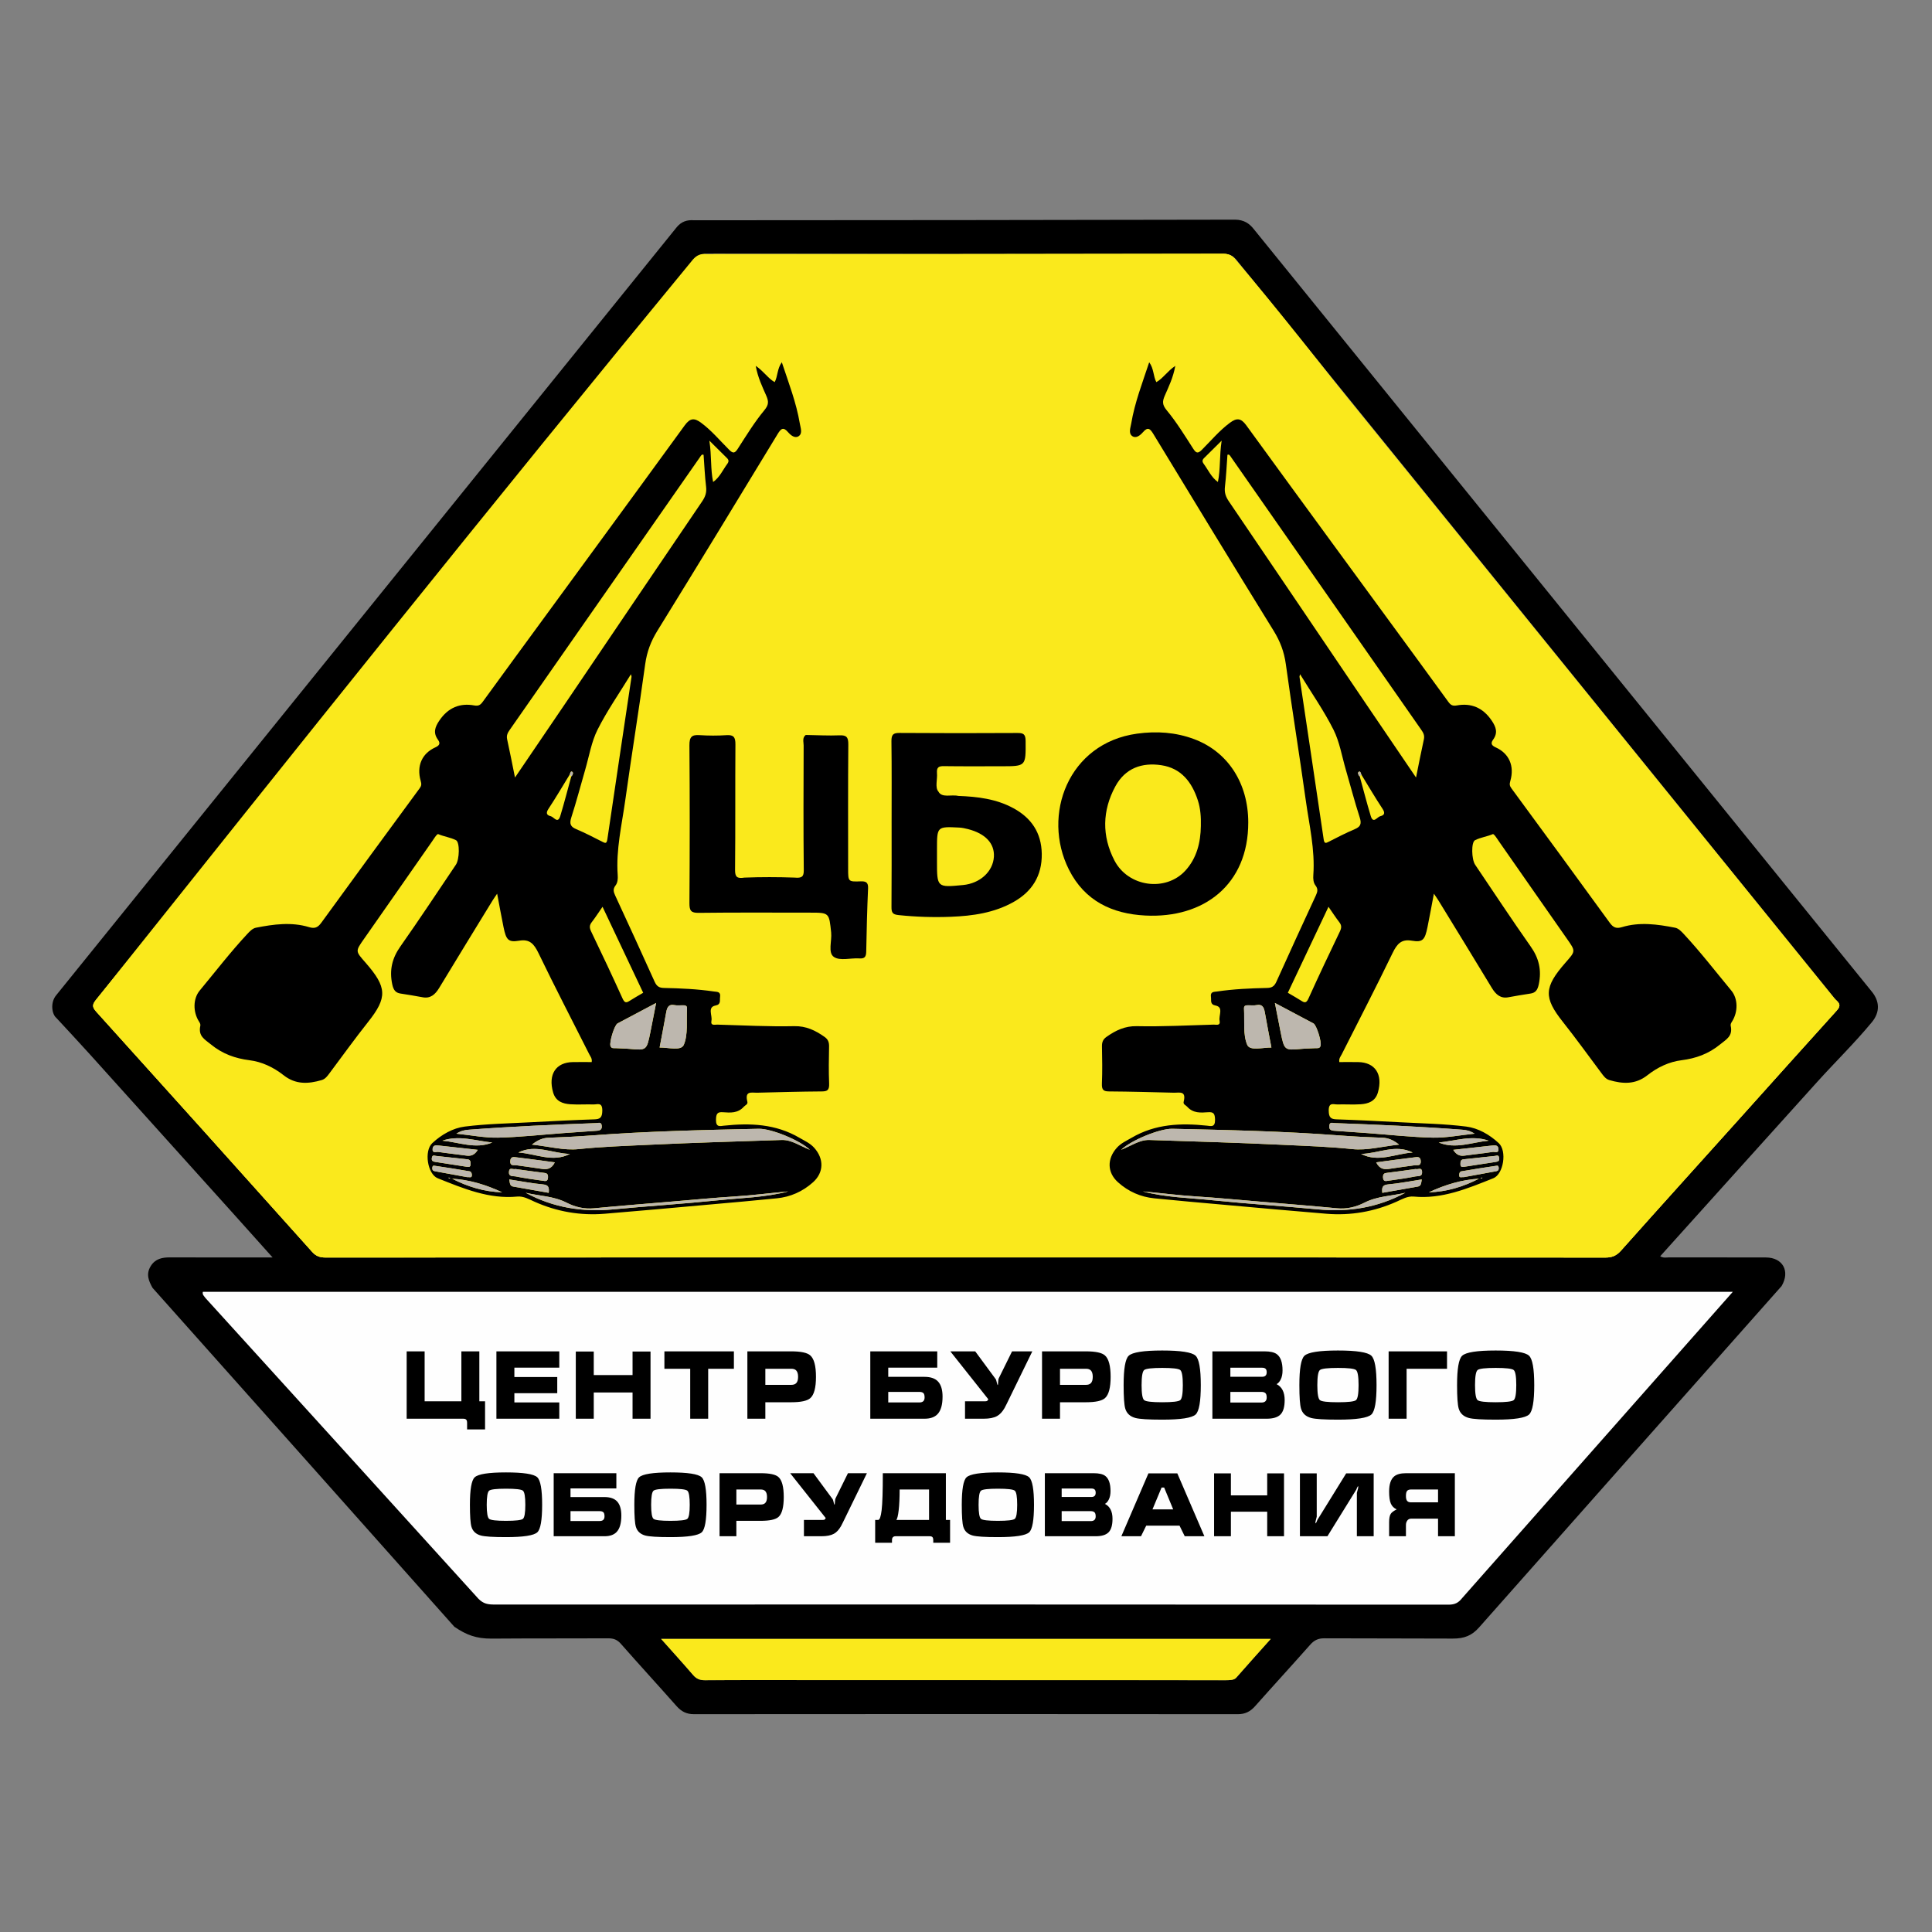<?xml version="1.0" encoding="UTF-8"?> <svg xmlns="http://www.w3.org/2000/svg" xmlns:xlink="http://www.w3.org/1999/xlink" xml:space="preserve" width="34.68mm" height="34.68mm" version="1.1" style="shape-rendering:geometricPrecision; text-rendering:geometricPrecision; image-rendering:optimizeQuality; fill-rule:evenodd; clip-rule:evenodd" viewBox="0 0 3468 3468"><rect x="0" y="0" width="3468" height="3468" fill="#808080" stroke="none"/> <defs> <style type="text/css"> .str0 {stroke:#2B2A29;stroke-width:20;stroke-miterlimit:22.926} .fil0 {fill:#FEFEFE} .fil1 {fill:black;fill-rule:nonzero} .fil3 {fill:#0B0C06;fill-rule:nonzero} .fil4 {fill:#BDB7AE;fill-rule:nonzero} .fil2 {fill:#FAE91C;fill-rule:nonzero} </style> </defs> <g id="Слой_x0020_1">  <g id="_1812223226272"> <polygon class="fil0 str0" points="313.33,2307.2 3160.95,2300.89 2614.14,2910.79 856.98,2904.48 "></polygon> <path class="fil1" d="M2281.01 2941.92l-1094.28 0c20.28,22.77 39.1,43.5 57.37,64.73 5.88,6.83 12.1,9.44 21,9.37 311.64,-2.29 623.85,0.06 935.56,0 6.13,-0.12 14.37,-0.17 18.19,-4.26 19.95,-22.82 40.26,-45.3 62.16,-69.84zm829.41 -623.05l-2746.29 0c-1.39,5.34 2.56,7.78 4.43,10.84 163.36,179.96 326.92,359.79 490.05,539.92 9.34,9.59 17.49,10.57 29.72,10.57 570.55,-0.14 1141.13,-0.16 1711.7,0.22 12,0 18.06,-3.63 24.63,-11.88l485.76 -549.67zm-1376.58 -61.8c382.68,0 765.34,-0.04 1148.01,0.26 11.81,0.01 19.78,-3.32 27.91,-12.43 71.24,-79.98 143.05,-159.38 214.61,-239.02 57.48,-63.92 114.76,-128.04 172.48,-191.76 6.3,-6.94 6.85,-11.66 0.09,-17.8 -2.85,-2.59 -5.21,-5.77 -7.62,-8.81l-1069.97 -1321.15c-6.32,-7.45 -12.62,-10.81 -23.12,-10.2 -309.17,0.09 -618.37,-0.13 -927.54,-0.79 -11.36,0.27 -18.09,4.89 -24.55,13.31l-1071.15 1325.17c-7.37,9.25 -8.25,13.33 0.11,22.56 129.42,143.22 258.39,286.85 387.17,430.69 7.03,7.89 14.12,10.15 23.94,10.15 383.21,-0.2 766.42,-0.16 1149.63,-0.18zm1626.11 -422.08c-30.83,37.27 -65.56,71.15 -98,107.06 -89.59,99.24 -178.99,198.7 -268.48,298.08 -4.33,4.81 -8.66,9.61 -13.39,14.9 6.07,3.68 11.51,2 16.63,2 57.69,0.16 115.39,-0.03 173.11,0.16 30.34,0.09 43.91,24.7 28.18,51.33 -181.01,204.26 -362.18,408.36 -542.97,612.71 -13.06,14.79 -26.65,20.14 -47.29,20.07 -76.89,-0.43 -153.77,-0.09 -230.66,-0.49 -10.76,-0.05 -18.01,3.37 -25.1,11.38 -32.75,36.98 -66.13,73.34 -98.91,110.29 -8.65,9.75 -17.86,14.56 -31.09,14.54 -325.51,-0.32 -651.01,-0.32 -976.5,-0.02 -13.22,0.02 -22.47,-4.81 -31.14,-14.59 -33.08,-37.43 -66.84,-74.2 -99.83,-111.69 -6.46,-7.33 -12.97,-9.89 -22.41,-9.87 -69.9,0.32 -139.85,-0.02 -209.73,0.52 -27.34,0.07 -44.96,-6.37 -66.83,-21.3 -180.38,-202.9 -361.07,-405.61 -541.74,-608.33 -6.97,-12.45 -12.14,-24.75 -3.25,-39.06 8.26,-13.27 20.6,-15.68 34.7,-15.63 54.85,0.19 109.72,0.1 164.6,0.1l19.43 0c-24.66,-27.52 -46.96,-52.47 -69.34,-77.35 -86.11,-95.66 -172.19,-191.38 -258.39,-286.99 -19.98,-22.16 -40.39,-43.91 -60.6,-65.82 -7.39,-5.95 -11.49,-26.87 0,-40.63l1114.18 -1379.04c8.32,-9.58 17.81,-12.95 30.92,-11.94 323.83,-0.11 647.64,-0.38 971.44,-1.07 14.64,0.33 24.68,6 33.43,17.39l1109.2 1368.53c13.55,16.72 15.2,36.2 -0.17,54.76z"></path> <path class="fil2" d="M1733.83 2257.09c-383.21,0 -766.42,-0.05 -1149.63,0.18 -9.82,0 -16.91,-2.29 -23.93,-10.16 -128.78,-143.84 -257.76,-287.46 -387.17,-430.71 -8.34,-9.22 -7.48,-13.31 -0.11,-22.57l1081.96 -1326.95 26.14 -10.75c305.04,0.16 610.09,-0.09 915.16,-0.67 10.5,0.25 16.78,4.11 23.1,12.34l1069.97 1319.73c2.41,3.04 4.77,6.19 7.61,8.8 6.77,6.13 6.21,10.85 -0.09,17.81 -57.71,63.69 -114.99,127.82 -172.47,191.75 -71.57,79.64 -143.37,159.04 -214.61,238.99 -8.13,9.12 -16.08,12.48 -27.89,12.46 -382.69,-0.32 -765.35,-0.27 -1148.04,-0.25z"></path> <path class="fil1" d="M762.22 2515.4l65.96 0 0 -89.67 32.25 0 0 89.67 10.27 0 0 50.49 -32.25 0 0 -11.7c0,-2.71 -0.52,-4.62 -1.54,-5.8 -1.03,-1.16 -2.81,-1.75 -5.36,-1.75l-101.58 0 0 -120.91 32.25 0 0 89.67zm128.85 31.24l0 -120.91 112.88 0 0 29.22 -80.63 0 0 16.88 76.97 0 0 29.05 -76.97 0 0 16.54 80.63 0 0 29.22 -112.88 0zm142.5 -120.57l32.24 0 0 42.22 69.64 0 0 -42.22 32.25 0 0 120.57 -32.25 0 0 -47.12 -69.64 0 0 47.12 -32.24 0 0 -120.57zm159.05 30.9l0 -31.24 124.75 0 0 31.24 -46.17 0 0 89.67 -32.25 0 0 -89.67 -46.33 0zm148.94 -31.24l78.87 0c17.2,0 28.54,2.42 34.01,7.26 6.84,6 10.26,18.81 10.26,38.42 0,19.5 -3.37,32.25 -10.12,38.25 -5.56,4.95 -16.95,7.43 -34.15,7.43l-46.62 0 0 29.55 -32.25 0 0 -120.91zm32.25 60.12l46.62 0c3.81,0 6.69,-0.96 8.65,-2.9 2.34,-2.25 3.52,-6.11 3.52,-11.54 0,-5.32 -1.18,-9.18 -3.52,-11.54 -1.96,-1.94 -4.84,-2.9 -8.65,-2.9l-46.62 0 0 28.88zm220.63 12.66l0 18.91 55.99 0c6.16,0 9.24,-2.98 9.24,-8.94 0,-3.95 -0.76,-6.59 -2.27,-7.94 -1.51,-1.35 -3.88,-2.03 -7.11,-2.03l-55.85 0zm-32.25 48.13l0 -120.91 120.21 0 0 29.22 -87.96 0 0 16.54 65.09 0c11.23,0 19.44,2.93 24.62,8.78 5.18,5.86 7.77,14.75 7.77,26.69 0,14.74 -3.03,25.27 -9.09,31.58 -5.18,5.4 -12.9,8.1 -23.16,8.1l-97.48 0zm254.48 -120.91l36.36 0 -37.53 76.95c-7.13,14.77 -11.23,23.05 -12.31,24.85 -4.01,6.87 -8.5,11.68 -13.49,14.38 -5.76,3.16 -13.78,4.73 -24.04,4.73l-33.42 0 0 -31.24 35.03 0c2.25,0 3.74,-0.2 4.47,-0.59 0.74,-0.4 1.49,-1.43 2.28,-3.13l-68.17 -85.95 44.71 0 37.09 50.32c0.29,0.34 0.98,2.76 2.05,7.27 0.49,1.91 0.93,2.87 1.32,2.87 0.3,0 0.52,-1.75 0.66,-5.24 0.15,-3.49 0.61,-5.97 1.4,-7.43l23.59 -47.79zm53.81 0l78.87 0c17.2,0 28.53,2.42 34.01,7.26 6.84,6 10.25,18.81 10.25,38.42 0,19.5 -3.37,32.25 -10.11,38.25 -5.57,4.95 -16.95,7.43 -34.15,7.43l-46.62 0 0 29.55 -32.25 0 0 -120.91zm32.25 60.12l46.62 0c3.81,0 6.69,-0.96 8.65,-2.9 2.34,-2.25 3.52,-6.11 3.52,-11.54 0,-5.32 -1.18,-9.18 -3.52,-11.54 -1.96,-1.94 -4.84,-2.9 -8.65,-2.9l-46.62 0 0 28.88zm252.73 0.51c0,29.38 -3.07,46.94 -9.24,52.68 -6.64,6.19 -26.68,9.29 -60.1,9.29 -24.43,0 -40.46,-1.01 -48.08,-3.04 -9.58,-2.59 -15.64,-8.22 -18.18,-16.88 -1.95,-6.65 -2.93,-20.66 -2.93,-42.05 0,-29.39 3.03,-46.95 9.08,-52.69 6.65,-6.31 26.69,-9.46 60.11,-9.46 33.33,0 53.31,3.1 59.96,9.29 6.25,5.85 9.38,23.47 9.38,52.86zm-106.28 0c0,15.42 1.54,24.4 4.62,26.93 3.07,2.53 13.85,3.8 32.32,3.8 18.57,0 29.39,-1.27 32.47,-3.8 3.08,-2.53 4.62,-11.51 4.62,-26.93 0,-15.54 -1.54,-24.57 -4.62,-27.11 -3.08,-2.53 -13.85,-3.8 -32.32,-3.8 -18.57,0 -29.4,1.27 -32.47,3.8 -3.08,2.54 -4.62,11.57 -4.62,27.11zm159.35 12.15l55.85 0c3.03,0 5.34,0.71 6.96,2.12 1.61,1.4 2.42,4.02 2.42,7.85 0,6.07 -3.13,9.12 -9.38,9.12l-55.85 0 0 -19.09zm-32.26 -72.78l0 120.91 97.49 0c11.53,0 19.79,-2.53 24.77,-7.6 4.99,-5.09 7.48,-13.71 7.48,-25.89 0,-14.07 -4.84,-23.62 -14.51,-28.57 3.03,-1.58 5.57,-4.5 7.62,-8.81 2.05,-4.28 3.08,-9.56 3.08,-15.87 0,-14.33 -3.42,-24.01 -10.26,-29.1 -4.6,-3.38 -11.93,-5.07 -21.99,-5.07l-93.68 0zm32.26 29.38l57.16 0c2.65,0 4.65,0.62 6.02,1.86 1.37,1.24 2.05,3.32 2.05,6.25 0,2.82 -0.71,4.87 -2.13,6.16 -1.41,1.3 -3.39,1.95 -5.94,1.95l-57.16 0 0 -16.22zm262.4 31.25c0,29.38 -3.08,46.94 -9.23,52.68 -6.65,6.19 -26.68,9.29 -60.11,9.29 -24.43,0 -40.46,-1.01 -48.08,-3.04 -9.58,-2.59 -15.63,-8.22 -18.18,-16.88 -1.95,-6.65 -2.93,-20.66 -2.93,-42.05 0,-29.39 3.03,-46.95 9.09,-52.69 6.64,-6.31 26.68,-9.46 60.1,-9.46 33.33,0 53.31,3.1 59.97,9.29 6.24,5.85 9.37,23.47 9.37,52.86zm-106.28 0c0,15.42 1.54,24.4 4.62,26.93 3.08,2.53 13.85,3.8 32.32,3.8 18.57,0 29.4,-1.27 32.47,-3.8 3.08,-2.53 4.62,-11.51 4.62,-26.93 0,-15.54 -1.54,-24.57 -4.62,-27.11 -3.07,-2.53 -13.85,-3.8 -32.32,-3.8 -18.57,0 -29.39,1.27 -32.47,3.8 -3.08,2.54 -4.62,11.57 -4.62,27.11zm127.97 -60.63l104.09 0 0.74 0 0 31.24 -72.57 0 0 89.67 -32.26 0 0 -120.91zm261.39 60.63c0,29.38 -3.08,46.94 -9.24,52.68 -6.64,6.19 -26.68,9.29 -60.1,9.29 -24.43,0 -40.46,-1.01 -48.08,-3.04 -9.58,-2.59 -15.64,-8.22 -18.18,-16.88 -1.96,-6.65 -2.93,-20.66 -2.93,-42.05 0,-29.39 3.02,-46.95 9.08,-52.69 6.65,-6.31 26.68,-9.46 60.11,-9.46 33.33,0 53.31,3.1 59.96,9.29 6.25,5.85 9.38,23.47 9.38,52.86zm-106.29 0c0,15.42 1.54,24.4 4.63,26.93 3.07,2.53 13.84,3.8 32.32,3.8 18.56,0 29.39,-1.27 32.47,-3.8 3.08,-2.53 4.61,-11.51 4.61,-26.93 0,-15.54 -1.53,-24.57 -4.61,-27.11 -3.08,-2.53 -13.86,-3.8 -32.33,-3.8 -18.56,0 -29.39,1.27 -32.46,3.8 -3.09,2.54 -4.63,11.57 -4.63,27.11z"></path> <path class="fil1" d="M973.16 2701.18c0,27.5 -2.88,43.93 -8.64,49.31 -6.22,5.8 -24.97,8.69 -56.26,8.69 -22.86,0 -37.86,-0.94 -45,-2.84 -8.96,-2.43 -14.63,-7.7 -17.01,-15.81 -1.83,-6.22 -2.74,-19.33 -2.74,-39.35 0,-27.5 2.83,-43.94 8.5,-49.31 6.22,-5.91 24.97,-8.85 56.25,-8.85 31.2,0 49.91,2.89 56.12,8.69 5.85,5.48 8.78,21.97 8.78,49.47zm-99.47 0c0,14.43 1.44,22.84 4.32,25.2 2.88,2.38 12.97,3.56 30.25,3.56 17.38,0 27.52,-1.18 30.4,-3.56 2.88,-2.36 4.32,-10.77 4.32,-25.2 0,-14.54 -1.44,-23 -4.32,-25.37 -2.88,-2.37 -12.97,-3.55 -30.25,-3.55 -17.38,0 -27.52,1.18 -30.4,3.55 -2.88,2.37 -4.32,10.83 -4.32,25.37zm150.38 11.38l0 17.7 52.41 0c5.76,0 8.64,-2.79 8.64,-8.38 0,-3.69 -0.7,-6.16 -2.12,-7.42 -1.42,-1.27 -3.64,-1.9 -6.66,-1.9l-52.27 0zm-30.19 45.04l0 -113.16 112.51 0 0 27.34 -82.32 0 0 15.49 60.91 0c10.53,0 18.21,2.74 23.06,8.22 4.84,5.48 7.27,13.8 7.27,24.97 0,13.8 -2.84,23.65 -8.51,29.56 -4.85,5.05 -12.07,7.58 -21.68,7.58l-91.24 0zm274.41 -56.42c0,27.5 -2.88,43.93 -8.64,49.31 -6.23,5.8 -24.97,8.69 -56.26,8.69 -22.86,0 -37.87,-0.94 -45,-2.84 -8.96,-2.43 -14.64,-7.7 -17.01,-15.81 -1.84,-6.22 -2.75,-19.33 -2.75,-39.35 0,-27.5 2.84,-43.94 8.51,-49.31 6.22,-5.91 24.97,-8.85 56.25,-8.85 31.19,0 49.9,2.89 56.12,8.69 5.85,5.48 8.78,21.97 8.78,49.47zm-99.47 0c0,14.43 1.44,22.84 4.32,25.2 2.88,2.38 12.96,3.56 30.25,3.56 17.38,0 27.51,-1.18 30.39,-3.56 2.88,-2.36 4.32,-10.77 4.32,-25.2 0,-14.54 -1.44,-23 -4.32,-25.37 -2.88,-2.37 -12.96,-3.55 -30.25,-3.55 -17.38,0 -27.51,1.18 -30.39,3.55 -2.88,2.37 -4.32,10.83 -4.32,25.37zm122.8 -56.74l73.81 0c16.1,0 26.71,2.26 31.83,6.79 6.4,5.61 9.61,17.6 9.61,35.96 0,18.26 -3.16,30.19 -9.46,35.8 -5.22,4.64 -15.88,6.95 -31.98,6.95l-43.62 0 0 27.66 -30.19 0 0 -113.16zm30.19 56.26l43.62 0c3.57,0 6.27,-0.89 8.09,-2.71 2.2,-2.11 3.3,-5.72 3.3,-10.8 0,-4.98 -1.1,-8.58 -3.3,-10.8 -1.82,-1.82 -4.52,-2.71 -8.09,-2.71l-43.62 0 0 27.02zm200.31 -56.26l34.02 0 -35.12 72.02c-6.67,13.83 -10.51,21.57 -11.52,23.25 -3.75,6.43 -7.96,10.94 -12.62,13.46 -5.41,2.96 -12.9,4.43 -22.51,4.43l-31.28 0 0 -29.24 32.79 0c2.11,0 3.5,-0.18 4.19,-0.55 0.68,-0.37 1.39,-1.35 2.12,-2.92l-63.79 -80.45 41.84 0 34.71 47.09c0.28,0.33 0.92,2.59 1.93,6.8 0.45,1.8 0.86,2.69 1.23,2.69 0.27,0 0.48,-1.63 0.61,-4.9 0.15,-3.26 0.58,-5.58 1.31,-6.95l22.09 -44.73zm54.2 83.92c2.74,0 4.82,-5.84 6.24,-17.56 1.42,-11.73 2.13,-33.85 2.13,-66.36l113.19 0 0 83.92 7.54 0 0 40.94 -30.18 0 0 -4.69c0,-2.48 -0.48,-4.27 -1.44,-5.38 -0.96,-1.07 -2.63,-1.63 -5.01,-1.63l-61.05 0c-4.39,0 -6.59,2.35 -6.59,7.01l0 4.69 -30.19 0 0 -40.94 5.36 0zm91.37 0l0 -54.68 -52.82 0c0,15.22 -0.57,27.68 -1.72,37.4 -1.14,9.72 -2.58,15.49 -4.32,17.28l58.86 0zm188.38 -27.18c0,27.5 -2.88,43.93 -8.64,49.31 -6.22,5.8 -24.97,8.69 -56.25,8.69 -22.87,0 -37.87,-0.94 -45.01,-2.84 -8.96,-2.43 -14.63,-7.7 -17.01,-15.81 -1.83,-6.22 -2.74,-19.33 -2.74,-39.35 0,-27.5 2.84,-43.94 8.5,-49.31 6.22,-5.91 24.98,-8.85 56.26,-8.85 31.19,0 49.89,2.89 56.11,8.69 5.86,5.48 8.78,21.97 8.78,49.47zm-99.47 0c0,14.43 1.44,22.84 4.32,25.2 2.89,2.38 12.97,3.56 30.26,3.56 17.38,0 27.51,-1.18 30.39,-3.56 2.88,-2.36 4.32,-10.77 4.32,-25.2 0,-14.54 -1.44,-23 -4.32,-25.37 -2.88,-2.37 -12.97,-3.55 -30.26,-3.55 -17.37,0 -27.5,1.18 -30.39,3.55 -2.88,2.37 -4.32,10.83 -4.32,25.37zm149.14 11.38l52.27 0c2.84,0 5.02,0.66 6.53,1.97 1.5,1.32 2.26,3.77 2.26,7.35 0,5.69 -2.93,8.54 -8.79,8.54l-52.27 0 0 -17.86zm-30.18 -68.12l0 113.16 91.24 0c10.79,0 18.52,-2.37 23.19,-7.11 4.66,-4.77 7,-12.83 7,-24.24 0,-13.17 -4.53,-22.1 -13.59,-26.73 2.83,-1.48 5.21,-4.22 7.14,-8.25 1.92,-4 2.88,-8.95 2.88,-14.85 0,-13.41 -3.2,-22.47 -9.61,-27.24 -4.29,-3.16 -11.16,-4.74 -20.58,-4.74l-87.67 0zm30.18 27.5l53.52 0c2.46,0 4.34,0.58 5.62,1.74 1.28,1.16 1.92,3.11 1.92,5.85 0,2.63 -0.66,4.55 -1.99,5.76 -1.33,1.22 -3.18,1.82 -5.55,1.82l-53.52 0 0 -15.17zm155.73 -27.18l51.87 0 48.57 112.84 -35.27 0 -9.32 -18.96 -59.82 0 -9.34 18.96 -35.26 0 48.57 -112.84zm28.26 25.44l-4.66 0 -16.33 39.19 37.19 0 -16.2 -39.19zm89.6 -25.44l30.19 0 0 39.51 65.16 0 0 -39.51 30.19 0 0 112.84 -30.19 0 0 -44.09 -65.16 0 0 44.09 -30.19 0 0 -112.84zm154.08 0l30.18 0 0 77.76c-0.72,2.94 -1.46,5.84 -2.19,8.69 -0.1,1.05 -0.14,2.1 -0.14,3.16 0.64,0 1.26,-0.69 1.85,-2.05 0.6,-1.38 1.17,-2.74 1.72,-4.12l51.59 -83.44 49.39 0 0 112.84 -30.18 0 0 -77.92c0,-0.1 0.77,-3 2.33,-8.69 0,-1.05 0.05,-2.11 0.14,-3.16 -0.64,0 -1.26,0.71 -1.86,2.13 -0.59,1.43 -1.16,2.77 -1.71,4.04l-51.73 83.6 -49.39 0 0 -112.84zm278.11 -0.32l0 113.16 -30.18 0 0 -31.61 -47.75 0c-3.38,0 -5.87,1.16 -7.48,3.48 -1.6,2.32 -2.4,4.95 -2.4,7.9l0 20.23 -30.18 0 0 -25.28c0,-6.86 0.96,-11.8 2.88,-14.87 1.64,-2.63 5.21,-5.32 10.7,-8.06 -4.94,-2.2 -8.44,-5.71 -10.5,-10.45 -2.06,-4.74 -3.08,-11.94 -3.08,-21.55 0,-12.98 2.97,-22.02 8.92,-27.08 4.56,-3.92 11.66,-5.87 21.26,-5.87l87.81 0zm-30.18 29.24l-48.44 0c-3.29,0 -5.64,0.81 -7.06,2.47 -1.42,1.64 -2.13,4.69 -2.13,9.14 0,4.25 0.73,7.22 2.2,8.91 1.46,1.71 3.79,2.55 6.99,2.55l48.44 0 0 -23.07z"></path> <path class="fil3" d="M2627.8 2113c17.69,-3.27 36.93,-6.83 56.18,-10.31 3.11,-0.58 6.31,-0.77 6.27,-5.65 -0.02,-2.47 -0.62,-4.97 -3.18,-4.6 -21.38,3.21 -42.76,6.38 -64.06,10.16 -3.04,0.51 -4.4,5.49 -3.58,8.61 0.83,3.24 4.37,1.43 8.37,1.79zm56 -38.09c-18.9,2.04 -37.83,4.18 -56.78,6.1 -4.91,0.49 -5.51,3.87 -5.49,8.38 0,4.72 2,5.77 5.8,5.18 19.31,-3.07 38.65,-6.07 57.99,-8.96 4.12,-0.63 6.73,-2.02 5.64,-7.65 -1.02,-5.3 -4.35,-3.63 -7.16,-3.05zm-131.66 42.21c-21.2,3.24 -40.85,7.11 -60.65,8.94 -9.74,0.9 -11.35,5.45 -10.2,15.11 21.63,-3.82 42.84,-7.62 64.06,-11.31 5.48,-0.96 5.64,-5.68 6.79,-12.74zm120 -69.56c-29.98,-10.43 -59.69,0.39 -89.5,3.3 30,12.44 59.68,-0.58 89.5,-3.3zm-131 50.84c-17.28,2.37 -34.1,4.83 -50.96,6.85 -4.64,0.54 -7.77,1.18 -7.64,7.79 0.18,8.85 5.58,6.92 9.8,6.34 16.31,-2.26 32.67,-4.49 48.83,-7.75 4.14,-0.82 11.95,1.11 11.53,-7.79 -0.46,-9.81 -7.87,-3.8 -11.56,-5.44zm67.48 -34.4c5.22,8.56 11.6,11.64 20.2,10.39 16.9,-2.44 33.91,-3.98 50.8,-6.66 3.56,-0.54 11.09,3.26 10.07,-5.91 -0.77,-6.76 -6.62,-6.06 -11.35,-5.54 -23.06,2.54 -46.15,5.12 -69.72,7.72zm-138.35 22.46c6.59,12.88 15.24,13.09 24.84,11.49 14.7,-2.39 29.48,-4.08 44.2,-6.26 4.56,-0.68 11.52,2.08 11.01,-7.53 -0.47,-8.94 -6.95,-7.19 -11.65,-6.64 -22.34,2.67 -44.62,5.77 -68.4,8.94zm-27.02 -15.16c30.98,16.1 61.56,-0.59 92.52,-2.49 -30.94,-15.6 -61.5,1.92 -92.52,2.49zm-257.08 -1206.1c4.93,-23.35 2.46,-46.44 6.75,-74.25 -12.79,12.67 -22.13,22.11 -31.63,31.33 -3.48,3.38 -3.46,6.43 -0.6,10.3 8.05,10.93 13.72,24.31 25.48,32.62zm-134.77 1273.42c41.1,10.91 83.24,11.56 124.96,15.86 63.27,6.47 126.73,10.44 190.05,16.45 54.44,5.13 106.66,-3.1 156.25,-29.87 -24.42,5.82 -49.87,5.79 -73.25,17.69 -15.67,8 -31.95,11.85 -49.49,10.16 -46.84,-4.51 -93.73,-8.19 -140.59,-12.13 -37.6,-3.17 -75.18,-6.81 -112.82,-9.18 -31.8,-2.01 -63.38,-6.14 -95.11,-8.98zm230.81 -258.27c-4.12,-21.94 -8.21,-42.75 -11.91,-63.69 -1.64,-9.21 -5.06,-14.38 -14.41,-12.5 -4.99,1.01 -10.26,0.28 -15.42,0.35 -3.75,0.02 -7.79,0.07 -7.43,5.98 1.2,21.99 -2.11,46.49 5.72,64.95 4.89,11.52 27.35,4.72 43.45,4.91zm364.82 154.63c-8.85,-5.54 -15.24,-6.55 -21.99,-7.07 -76.34,-5.82 -152.76,-9.15 -229.21,-11.91 -3.84,-0.14 -8.9,-2.59 -9.75,4.59 -0.84,6.9 3.17,8.8 8.49,9.13 20.14,1.31 40.25,2.74 60.36,4.25 39.06,2.86 78.07,7.27 117.17,8.14 24.07,0.52 48.22,-4.41 74.93,-7.13zm-358.55 -234.65c3.77,19.27 6.91,35.55 10.18,51.81 6.76,33.53 6.81,33.46 38.06,30.6 8.2,-0.77 16.47,-0.68 24.69,-1.27 3.28,-0.23 7.33,1.2 9.06,-4.15 2.18,-6.69 -7.02,-37.14 -12.74,-40.24 -22.22,-11.94 -44.54,-23.68 -69.25,-36.75zm96.2 -172.62c-24.85,52.58 -48.73,103.13 -72.97,154.35 8.56,5.07 16.87,9.66 24.88,14.8 6.16,3.97 8.87,2.77 12.35,-4.91 18.22,-40.21 37.04,-80.1 56.13,-119.78 3.23,-6.71 3.39,-11.19 -1.06,-16.91 -6.38,-8.22 -12.06,-17.09 -19.33,-27.55zm126.71 426.88c-11.37,-8.89 -20.05,-11.96 -30.12,-12.32 -25.84,-0.89 -51.7,-2.2 -77.49,-4.15 -99.67,-7.56 -199.5,-9.74 -299.33,-11.92 -22.94,-0.51 -74.3,20.79 -91.98,37.73 17.89,-6.97 33.02,-18.21 50.88,-17.62 79.64,2.63 159.32,4.86 238.91,8.65 41.72,2 83.47,3.34 125.17,7.7 26.19,2.79 53.23,-4.74 83.96,-8.07zm-177.69 -844.31c-0.83,3.33 -1.17,3.92 -1.09,4.46 14.5,97.19 29.09,194.4 43.39,291.64 1.25,8.46 3.83,7.27 9.14,4.55 15.39,-7.91 30.83,-15.79 46.64,-22.53 9.91,-4.22 12.91,-8.99 8.91,-21.23 -9.14,-28.23 -16.61,-57.12 -24.92,-85.64 -7.02,-24.13 -11.22,-50.15 -22.15,-71.78 -17.18,-34.1 -38.96,-65.23 -59.92,-99.47zm208.13 185.39c5.06,-24.89 9.27,-46.79 14.08,-68.54 1.62,-7.37 -1.15,-12.04 -4.81,-17.27 -113.93,-163.24 -227.79,-326.53 -341.68,-489.79 -1.5,-2.11 -2.81,-5.16 -6.12,-3.68 -1.43,19.15 -2.22,38.29 -4.49,57.21 -1.3,10.64 1.48,18.15 7.1,26.44 82.17,120.93 164.03,242.15 246,363.25 29.38,43.4 58.9,86.72 89.92,132.38zm-101.06 -2.07c6.54,23.75 12.62,47.66 19.78,71.17 4.48,14.67 11.47,1.74 16.99,0.38 6.31,-1.57 9.91,-4.65 4.25,-13.19 -13.22,-19.99 -25.43,-40.87 -38.02,-61.38 -1.25,-2.34 -1.58,-7.39 -4.92,-5.02 -2.1,1.5 -0.83,5.89 1.92,8.04zm214.65 722.16c-31.52,1.71 -61.5,10.85 -90.56,24.47 31.6,-0.81 61.54,-9.83 90.31,-24.63 0.94,-0.19 2,-0.19 2.79,-0.71 0.9,-0.51 2.96,2.18 2.77,-1.21 -1.77,0.7 -3.54,1.38 -5.31,2.08zm-81.55 -511.54c-4.12,21.66 -7.56,40.9 -11.47,60 -4.66,22.69 -8.37,27.71 -28.06,24.35 -18.66,-3.16 -26.44,5.26 -34.75,22.41 -29.48,61.1 -60.69,121.12 -91.17,181.61 -1.94,3.88 -5.35,7.25 -4.29,13.85 11.12,0 22.38,-0.14 33.67,0.02 30.6,0.4 44.97,21.96 35.57,54.56 -4.66,16.21 -17.61,20.22 -30.77,21.14 -13.93,0.96 -27.95,-0.09 -41.95,0.33 -6.66,0.21 -15.67,-4.72 -15.55,11.07 0.13,12.72 4.15,15.37 14.24,15.7 38.29,1.27 76.55,3.22 114.82,5.25 39.29,2.09 78.74,2.78 117.76,7.7 21.21,2.68 41.45,14.1 58.33,29.68 15.2,13.99 8.68,55.73 -9.68,63.08 -46.14,18.46 -92.25,37.77 -142.63,32.91 -11.43,-1.09 -21.15,4.72 -31,9.13 -40.56,18.1 -82.55,25.23 -125.88,21.71 -61.38,-5 -122.71,-10.66 -184.04,-16.14 -41.74,-3.72 -83.51,-7.33 -125.21,-11.57 -24.07,-2.44 -46.16,-11.88 -65.08,-28.93 -19.38,-17.48 -19.74,-42.01 -2,-61.76 7.53,-8.38 17.15,-12.49 26.27,-17.83 43.03,-25.28 88.98,-26.83 135.85,-21.87 6.81,0.75 14.43,3.4 14.2,-10.7 -0.19,-10.87 -2.71,-14.15 -12.27,-13.47 -13.3,0.93 -27.02,2.23 -37.87,-10.02 -2.43,-2.75 -7.38,-3.92 -6.18,-8.8 5.1,-20.3 -7.72,-15.96 -17.12,-16.19 -38.84,-0.89 -77.65,-2.07 -116.5,-2.3 -9.6,-0.07 -13.66,-2.04 -13.16,-14.13 0.94,-22.15 0.57,-44.37 0.11,-66.54 -0.17,-7.93 2.06,-12.93 7.97,-17.13 16.72,-11.83 33.41,-19.8 54.51,-19.34 46.03,1.02 92.14,-1.52 138.22,-2.79 4.47,-0.11 12.4,2.66 10.43,-7.13 -1.87,-9.29 7.68,-24.28 -7.33,-27.15 -10.28,-1.97 -7.23,-9.17 -8.14,-15.13 -1.52,-10.16 5.41,-9.25 10.93,-10.04 29.8,-4.37 59.78,-5.75 89.76,-6.36 8.46,-0.14 13,-2.86 16.77,-11.22 23.32,-51.66 46.89,-103.22 70.73,-154.58 3.19,-6.85 4.39,-11.8 -0.63,-18.28 -3.74,-4.83 -4.3,-11.76 -3.83,-18.35 3.31,-45.92 -7.39,-90.1 -13.59,-134.75 -11.35,-81.45 -24.55,-162.56 -35.75,-244.03 -3.08,-22.48 -10.35,-41.27 -21.82,-59.85 -72.45,-117.26 -144.2,-235.09 -215.77,-353 -6.23,-10.28 -10.27,-13.51 -18.97,-3.45 -4.75,5.47 -12.35,11.69 -19.03,6.97 -7.29,-5.1 -3.29,-14.64 -1.96,-22.59 6.35,-37.72 19.93,-72.56 32.3,-109.98 8.51,11.52 7.11,24.82 12.78,35.64 11.84,-6.48 19.59,-19.45 34.06,-29.21 -3.89,21.4 -11.78,37.19 -18.74,53.16 -4.64,10.64 -4.95,16.55 3.43,26.71 17.54,21.16 32.3,45.31 47.45,68.84 5.29,8.26 8.52,8.96 15.39,2.11 16.61,-16.51 31.81,-34.84 50.59,-48.71 11.82,-8.73 19.51,-8.8 29.21,4.53 101.56,139.63 203.64,278.75 305.57,418.04 19.07,26.04 38.16,52.11 57.09,78.29 4.16,5.76 7.6,8.01 15.36,6.58 25.11,-4.58 46.68,3.47 62.77,27.47 7.66,11.41 11.29,21.73 2.23,34.14 -5.39,7.39 -1.39,10.86 5,13.8 23.72,10.82 33.72,33.15 26.09,59.86 -1.69,5.89 -1.57,8.87 1.85,13.49 59,80.29 117.94,160.63 176.51,241.33 6.43,8.87 12.05,10.88 21.94,7.88 31.71,-9.62 63.67,-5.18 95.37,1.03 6.08,1.2 10.89,6.29 15.5,11.2 30.02,32.21 57.15,67.48 85.42,101.57 12.2,14.71 12.24,38.34 1.4,55.47 -1.61,2.52 -3.09,5 -2.47,7.86 4.11,18.66 -8.05,24.38 -18.67,33.13 -21.03,17.28 -43.95,25.42 -69.73,28.66 -21.91,2.74 -42.84,12.5 -61.2,26.98 -21.57,16.99 -44.39,15.62 -68.19,8.65 -6.64,-1.94 -10.28,-7.2 -14.26,-12.53 -23,-30.73 -45.49,-62.01 -69.25,-91.97 -34.62,-43.67 -34.01,-62 4.56,-106.11 18.49,-21.16 18.85,-20.15 2.36,-43.64 -40.06,-57 -79.76,-114.35 -119.71,-171.45 -4.09,-5.87 -10.69,-16.76 -12.91,-15.82 -10.52,4.5 -21.95,5.82 -31.98,10.94 -7,3.56 -6.35,34.21 0.2,43.95 33.09,49.1 65.78,98.59 99.75,146.86 14.64,20.81 19.95,41.97 14.52,67.88 -2.19,10.32 -6,15.18 -14.79,16.54 -13.3,2.06 -26.6,4.2 -39.83,6.69 -13.67,2.58 -22.31,-4.63 -29.67,-16.81 -31.62,-52.29 -63.6,-104.34 -95.5,-156.43 -2.29,-3.75 -4.89,-7.29 -8.49,-12.67z"></path> <path class="fil4" d="M2511.4 2054.59c-30.76,3.35 -57.78,10.86 -83.97,8.09 -41.72,-4.39 -83.46,-5.7 -125.17,-7.7 -79.61,-3.82 -159.27,-6.05 -238.92,-8.68 -17.85,-0.59 -32.98,10.68 -50.87,17.62 17.68,-16.94 69.04,-38.22 91.99,-37.73 99.83,2.18 199.65,4.39 299.32,11.92 25.8,1.95 51.65,3.29 77.49,4.18 10.08,0.33 18.76,3.4 30.13,12.3z"></path> <path class="fil4" d="M2288.48 1800.33c24.71,13.09 47.03,24.83 69.25,36.75 5.73,3.09 14.9,33.55 12.74,40.24 -1.75,5.34 -5.77,3.91 -9.08,4.15 -8.22,0.58 -16.49,0.49 -24.69,1.27 -31.25,2.86 -31.27,2.95 -38.04,-30.6 -3.27,-16.24 -6.41,-32.55 -10.18,-51.81z"></path> <path class="fil4" d="M2647.04 2034.97c-26.71,2.72 -50.87,7.65 -74.95,7.13 -39.08,-0.84 -78.11,-5.27 -117.18,-8.14 -20.09,-1.48 -40.22,-2.93 -60.33,-4.24 -5.35,-0.34 -9.33,-2.21 -8.52,-9.14 0.86,-7.17 5.94,-4.71 9.77,-4.59 76.45,2.79 152.88,6.1 229.2,11.92 6.77,0.54 13.14,1.55 22.01,7.06z"></path> <path class="fil4" d="M2282.22 1880.34c-16.09,-0.18 -38.58,6.62 -43.45,-4.9 -7.83,-18.46 -4.52,-42.96 -5.75,-64.95 -0.33,-5.91 3.71,-5.96 7.46,-5.98 5.14,-0.07 10.43,0.65 15.42,-0.35 9.35,-1.88 12.76,3.28 14.41,12.5 3.71,20.94 7.78,41.75 11.91,63.68z"></path> <path class="fil4" d="M2051.41 2138.61c31.71,2.84 63.32,6.97 95.11,8.99 37.61,2.36 75.2,6.03 112.8,9.17 46.88,3.94 93.77,7.65 140.59,12.13 17.55,1.69 33.83,-2.15 49.51,-10.16 23.36,-11.87 48.82,-11.85 73.24,-17.69 -49.61,26.77 -101.81,35.01 -156.27,29.87 -63.29,-6.01 -126.74,-9.97 -190.02,-16.45 -41.72,-4.29 -83.88,-4.95 -124.96,-15.86z"></path> <path class="fil4" d="M2443.25 2071.29c31.04,-0.54 61.58,-18.09 92.52,-2.46 -30.94,1.9 -61.55,18.58 -92.52,2.46z"></path> <path class="fil4" d="M2470.27 2086.46c23.78,-3.17 46.06,-6.29 68.4,-8.94 4.7,-0.54 11.18,-2.3 11.66,6.64 0.5,9.62 -6.46,6.83 -11.02,7.53 -14.72,2.16 -29.5,3.87 -44.2,6.27 -9.61,1.59 -18.25,1.38 -24.84,-11.5z"></path> <path class="fil4" d="M2608.62 2064c23.57,-2.6 46.66,-5.18 69.73,-7.72 4.73,-0.54 10.57,-1.22 11.34,5.54 1.02,9.17 -6.51,5.38 -10.07,5.92 -16.89,2.64 -33.9,4.22 -50.8,6.66 -8.6,1.24 -14.97,-1.83 -20.2,-10.4z"></path> <path class="fil4" d="M2541.15 2098.4c3.67,1.64 11.08,-4.37 11.54,5.44 0.43,8.89 -7.38,6.97 -11.54,7.79 -16.16,3.26 -32.5,5.49 -48.82,7.77 -4.23,0.56 -9.62,2.48 -9.79,-6.36 -0.14,-6.62 3,-7.25 7.65,-7.79 16.86,-2.02 33.68,-4.48 50.96,-6.85z"></path> <path class="fil4" d="M2672.15 2047.55c-29.81,2.72 -59.5,15.74 -89.53,3.31 29.82,-2.91 59.55,-13.73 89.53,-3.31z"></path> <path class="fil4" d="M2552.14 2117.11c-1.14,7.07 -1.31,11.78 -6.81,12.75 -21.21,3.68 -42.41,7.48 -64.04,11.31 -1.14,-9.67 0.46,-14.23 10.18,-15.12 19.82,-1.8 39.46,-5.67 60.67,-8.94z"></path> <path class="fil4" d="M2683.81 2074.91c2.79,-0.59 6.14,-2.25 7.16,3.05 1.08,5.63 -1.52,7.02 -5.66,7.65 -19.33,2.88 -38.67,5.89 -57.99,8.96 -3.79,0.59 -5.78,-0.47 -5.8,-5.18 -0.02,-4.51 0.6,-7.89 5.51,-8.38 18.95,-1.92 37.85,-4.06 56.78,-6.1z"></path> <path class="fil4" d="M2627.8 2113c-4,-0.36 -7.54,1.45 -8.37,-1.79 -0.82,-3.12 0.54,-8.1 3.58,-8.61 21.3,-3.78 42.68,-6.95 64.06,-10.16 2.56,-0.37 3.16,2.13 3.18,4.6 0.04,4.88 -3.16,5.07 -6.27,5.65 -19.25,3.48 -38.49,7.04 -56.18,10.31z"></path> <path class="fil4" d="M2655.14 2115.58c-28.73,14.83 -58.67,23.84 -90.29,24.66 29.08,-13.63 59.06,-22.76 90.56,-24.47l-0.27 -0.19z"></path> <path class="fil4" d="M2443.76 1390.58c-0.99,1.01 -2,2.01 -2.99,3.02 -2.73,-2.16 -4,-6.54 -1.92,-8.04 3.33,-2.35 3.66,2.67 4.91,5.02z"></path> <path class="fil4" d="M2655.41 2115.76c1.78,-0.7 3.55,-1.41 5.32,-2.08 0.18,3.4 -1.86,0.67 -2.75,1.22 -0.81,0.49 -1.86,0.49 -2.81,0.7 -0.03,-0.02 0.24,0.16 0.24,0.16z"></path> <path class="fil3" d="M838.45 2113c-17.7,-3.27 -36.93,-6.83 -56.19,-10.31 -3.1,-0.58 -6.3,-0.77 -6.26,-5.65 0.01,-2.47 0.62,-4.97 3.18,-4.6 21.38,3.21 42.76,6.38 64.06,10.16 3.04,0.51 4.4,5.49 3.58,8.61 -0.83,3.24 -4.37,1.43 -8.37,1.79zm-56 -38.09c18.9,2.04 37.83,4.18 56.78,6.1 4.91,0.49 5.51,3.87 5.49,8.38 0,4.72 -2,5.77 -5.81,5.18 -19.3,-3.07 -38.64,-6.07 -57.98,-8.96 -4.12,-0.63 -6.73,-2.02 -5.64,-7.65 1.02,-5.3 4.35,-3.63 7.16,-3.05zm131.66 42.21c21.2,3.24 40.85,7.11 60.65,8.94 9.74,0.9 11.35,5.45 10.2,15.11 -21.63,-3.82 -42.84,-7.62 -64.06,-11.31 -5.48,-0.96 -5.64,-5.68 -6.79,-12.74zm-120 -69.56c29.98,-10.43 59.69,0.39 89.5,3.3 -30,12.44 -59.69,-0.58 -89.5,-3.3zm131 50.84c17.28,2.37 34.1,4.83 50.96,6.85 4.64,0.54 7.76,1.18 7.64,7.79 -0.18,8.85 -5.58,6.92 -9.8,6.34 -16.31,-2.26 -32.67,-4.49 -48.83,-7.75 -4.14,-0.82 -11.95,1.11 -11.53,-7.79 0.46,-9.81 7.87,-3.8 11.56,-5.44zm-67.48 -34.4c-5.22,8.56 -11.6,11.64 -20.2,10.39 -16.9,-2.44 -33.91,-3.98 -50.8,-6.66 -3.56,-0.54 -11.09,3.26 -10.07,-5.91 0.76,-6.76 6.62,-6.06 11.35,-5.54 23.06,2.54 46.15,5.12 69.72,7.72zm138.34 22.46c-6.58,12.88 -15.23,13.09 -24.83,11.49 -14.7,-2.39 -29.48,-4.08 -44.2,-6.26 -4.57,-0.68 -11.52,2.08 -11.02,-7.53 0.48,-8.94 6.96,-7.19 11.66,-6.64 22.34,2.67 44.62,5.77 68.39,8.94zm27.03 -15.16c-30.98,16.1 -61.56,-0.59 -92.52,-2.49 30.93,-15.6 61.5,1.92 92.52,2.49zm257.08 -1206.1c-4.94,-23.35 -2.46,-46.44 -6.75,-74.25 12.79,12.67 22.13,22.11 31.63,31.33 3.48,3.38 3.46,6.43 0.6,10.3 -8.05,10.93 -13.72,24.31 -25.48,32.62zm134.77 1273.42c-41.1,10.91 -83.24,11.56 -124.96,15.86 -63.27,6.47 -126.73,10.44 -190.05,16.45 -54.44,5.13 -106.66,-3.1 -156.25,-29.87 24.42,5.82 49.86,5.79 73.25,17.69 15.67,8 31.95,11.85 49.49,10.16 46.84,-4.51 93.73,-8.19 140.59,-12.13 37.6,-3.17 75.18,-6.81 112.82,-9.18 31.79,-2.01 63.37,-6.14 95.11,-8.98zm-230.81 -258.27c4.12,-21.94 8.2,-42.75 11.9,-63.69 1.65,-9.21 5.07,-14.38 14.42,-12.5 4.99,1.01 10.26,0.28 15.42,0.35 3.75,0.02 7.79,0.07 7.43,5.98 -1.2,21.99 2.1,46.49 -5.72,64.95 -4.89,11.52 -27.36,4.72 -43.45,4.91zm-364.83 154.63c8.86,-5.54 15.25,-6.55 21.99,-7.07 76.35,-5.82 152.77,-9.15 229.22,-11.91 3.84,-0.14 8.9,-2.59 9.75,4.59 0.83,6.9 -3.17,8.8 -8.5,9.13 -20.13,1.31 -40.24,2.74 -60.35,4.25 -39.06,2.86 -78.07,7.27 -117.17,8.14 -24.07,0.52 -48.22,-4.41 -74.94,-7.13zm358.56 -234.65c-3.77,19.27 -6.91,35.55 -10.18,51.81 -6.77,33.53 -6.81,33.46 -38.06,30.6 -8.2,-0.77 -16.47,-0.68 -24.69,-1.27 -3.29,-0.23 -7.33,1.2 -9.06,-4.15 -2.18,-6.69 7.02,-37.14 12.74,-40.24 22.22,-11.94 44.54,-23.68 69.25,-36.75zm-96.2 -172.62c24.85,52.58 48.73,103.13 72.97,154.35 -8.56,5.07 -16.87,9.66 -24.88,14.8 -6.16,3.97 -8.87,2.77 -12.35,-4.91 -18.22,-40.21 -37.04,-80.1 -56.13,-119.78 -3.23,-6.71 -3.39,-11.19 1.06,-16.91 6.38,-8.22 12.06,-17.09 19.33,-27.55zm-126.71 426.88c11.36,-8.89 20.05,-11.96 30.12,-12.32 25.84,-0.89 51.7,-2.2 77.49,-4.15 99.66,-7.56 199.5,-9.74 299.33,-11.92 22.94,-0.51 74.3,20.79 91.97,37.73 -17.88,-6.97 -33.01,-18.21 -50.87,-17.62 -79.64,2.63 -159.32,4.86 -238.91,8.65 -41.72,2 -83.47,3.34 -125.17,7.7 -26.19,2.79 -53.23,-4.74 -83.96,-8.07zm177.69 -844.31c0.83,3.33 1.17,3.92 1.09,4.46 -14.5,97.19 -29.09,194.4 -43.39,291.64 -1.25,8.46 -3.83,7.27 -9.15,4.55 -15.38,-7.91 -30.83,-15.79 -46.63,-22.53 -9.91,-4.22 -12.91,-8.99 -8.91,-21.23 9.14,-28.23 16.61,-57.12 24.92,-85.64 7.02,-24.13 11.22,-50.15 22.15,-71.78 17.18,-34.1 38.96,-65.23 59.92,-99.47zm-208.13 185.39c-5.06,-24.89 -9.27,-46.79 -14.08,-68.54 -1.62,-7.37 1.15,-12.04 4.81,-17.27 113.93,-163.24 227.79,-326.53 341.68,-489.79 1.49,-2.11 2.8,-5.16 6.12,-3.68 1.43,19.15 2.22,38.29 4.49,57.21 1.3,10.64 -1.48,18.15 -7.1,26.44 -82.17,120.93 -164.03,242.15 -246,363.25 -29.38,43.4 -58.9,86.72 -89.92,132.38zm101.06 -2.07c-6.54,23.75 -12.62,47.66 -19.78,71.17 -4.48,14.67 -11.47,1.74 -16.99,0.38 -6.31,-1.57 -9.91,-4.65 -4.25,-13.19 13.22,-19.99 25.42,-40.87 38.02,-61.38 1.25,-2.34 1.58,-7.39 4.91,-5.02 2.11,1.5 0.84,5.89 -1.91,8.04zm-214.65 722.16c31.52,1.71 61.5,10.85 90.56,24.47 -31.6,-0.81 -61.54,-9.83 -90.31,-24.63 -0.94,-0.19 -2,-0.19 -2.8,-0.71 -0.89,-0.51 -2.95,2.18 -2.76,-1.21 1.77,0.7 3.54,1.38 5.31,2.08zm81.55 -511.54c4.12,21.66 7.56,40.9 11.47,60 4.66,22.69 8.37,27.71 28.06,24.35 18.66,-3.16 26.44,5.26 34.75,22.41 29.48,61.1 60.69,121.12 91.17,181.61 1.93,3.88 5.35,7.25 4.29,13.85 -11.12,0 -22.38,-0.14 -33.67,0.02 -30.6,0.4 -44.97,21.96 -35.57,54.56 4.66,16.21 17.61,20.22 30.77,21.14 13.92,0.96 27.95,-0.09 41.95,0.33 6.66,0.21 15.67,-4.72 15.55,11.07 -0.13,12.72 -4.15,15.37 -14.24,15.7 -38.29,1.27 -76.55,3.22 -114.82,5.25 -39.29,2.09 -78.74,2.78 -117.76,7.7 -21.21,2.68 -41.45,14.1 -58.33,29.68 -15.21,13.99 -8.68,55.73 9.68,63.08 46.13,18.46 92.25,37.77 142.63,32.91 11.43,-1.09 21.15,4.72 31,9.13 40.56,18.1 82.55,25.23 125.88,21.71 61.38,-5 122.71,-10.66 184.04,-16.14 41.74,-3.72 83.51,-7.33 125.21,-11.57 24.07,-2.44 46.16,-11.88 65.08,-28.93 19.38,-17.48 19.74,-42.01 2,-61.76 -7.53,-8.38 -17.15,-12.49 -26.27,-17.83 -43.04,-25.28 -88.99,-26.83 -135.85,-21.87 -6.81,0.75 -14.43,3.4 -14.2,-10.7 0.19,-10.87 2.71,-14.15 12.26,-13.47 13.31,0.93 27.03,2.23 37.87,-10.02 2.44,-2.75 7.39,-3.92 6.19,-8.8 -5.11,-20.3 7.72,-15.96 17.11,-16.19 38.85,-0.89 77.66,-2.07 116.51,-2.3 9.59,-0.07 13.65,-2.04 13.16,-14.13 -0.94,-22.15 -0.57,-44.37 -0.11,-66.54 0.17,-7.93 -2.06,-12.93 -7.97,-17.13 -16.72,-11.83 -33.42,-19.8 -54.51,-19.34 -46.03,1.02 -92.15,-1.52 -138.22,-2.79 -4.47,-0.11 -12.4,2.66 -10.43,-7.13 1.87,-9.29 -7.68,-24.28 7.33,-27.15 10.28,-1.97 7.23,-9.17 8.14,-15.13 1.52,-10.16 -5.41,-9.25 -10.93,-10.04 -29.8,-4.37 -59.78,-5.75 -89.76,-6.36 -8.47,-0.14 -13,-2.86 -16.78,-11.22 -23.31,-51.66 -46.88,-103.22 -70.72,-154.58 -3.19,-6.85 -4.39,-11.8 0.63,-18.28 3.74,-4.83 4.3,-11.76 3.83,-18.35 -3.32,-45.92 7.39,-90.1 13.59,-134.75 11.35,-81.45 24.55,-162.56 35.75,-244.03 3.08,-22.48 10.34,-41.27 21.82,-59.85 72.45,-117.26 144.2,-235.09 215.77,-353 6.23,-10.28 10.27,-13.51 18.97,-3.45 4.74,5.47 12.35,11.69 19.03,6.97 7.29,-5.1 3.29,-14.64 1.96,-22.59 -6.35,-37.72 -19.93,-72.56 -32.3,-109.98 -8.51,11.52 -7.11,24.82 -12.78,35.64 -11.84,-6.48 -19.59,-19.45 -34.06,-29.21 3.89,21.4 11.78,37.19 18.74,53.16 4.64,10.64 4.95,16.55 -3.44,26.71 -17.53,21.16 -32.29,45.31 -47.44,68.84 -5.29,8.26 -8.52,8.96 -15.39,2.11 -16.61,-16.51 -31.82,-34.84 -50.59,-48.71 -11.83,-8.73 -19.51,-8.8 -29.21,4.53 -101.56,139.63 -203.64,278.75 -305.57,418.04 -19.07,26.04 -38.17,52.11 -57.09,78.29 -4.16,5.76 -7.6,8.01 -15.36,6.58 -25.12,-4.58 -46.68,3.47 -62.77,27.47 -7.66,11.41 -11.29,21.73 -2.23,34.14 5.39,7.39 1.39,10.86 -5,13.8 -23.72,10.82 -33.73,33.15 -26.09,59.86 1.69,5.89 1.57,8.87 -1.85,13.49 -59,80.29 -117.95,160.63 -176.51,241.33 -6.43,8.87 -12.05,10.88 -21.94,7.88 -31.71,-9.62 -63.67,-5.18 -95.38,1.03 -6.07,1.2 -10.88,6.29 -15.49,11.2 -30.02,32.21 -57.15,67.48 -85.42,101.57 -12.2,14.71 -12.24,38.34 -1.4,55.47 1.61,2.52 3.08,5 2.46,7.86 -4.1,18.66 8.06,24.38 18.68,33.13 21.02,17.28 43.95,25.42 69.72,28.66 21.92,2.74 42.85,12.5 61.21,26.98 21.57,16.99 44.39,15.62 68.19,8.65 6.64,-1.94 10.28,-7.2 14.26,-12.53 23,-30.73 45.49,-62.01 69.25,-91.97 34.61,-43.67 34.01,-62 -4.57,-106.11 -18.49,-21.16 -18.84,-20.15 -2.35,-43.64 40.06,-57 79.76,-114.35 119.71,-171.45 4.09,-5.87 10.69,-16.76 12.91,-15.82 10.52,4.5 21.95,5.82 31.98,10.94 6.99,3.56 6.35,34.21 -0.21,43.95 -33.08,49.1 -65.77,98.59 -99.74,146.86 -14.64,20.81 -19.95,41.97 -14.52,67.88 2.19,10.32 6,15.18 14.79,16.54 13.3,2.06 26.6,4.2 39.83,6.69 13.67,2.58 22.31,-4.63 29.66,-16.81 31.63,-52.29 63.61,-104.34 95.5,-156.43 2.29,-3.75 4.9,-7.29 8.5,-12.67z"></path> <path class="fil4" d="M954.85 2054.59c30.75,3.35 57.78,10.86 83.97,8.09 41.72,-4.39 83.46,-5.7 125.17,-7.7 79.61,-3.82 159.26,-6.05 238.92,-8.68 17.85,-0.59 32.98,10.68 50.86,17.62 -17.67,-16.94 -69.03,-38.22 -91.98,-37.73 -99.83,2.18 -199.66,4.39 -299.32,11.92 -25.8,1.95 -51.65,3.29 -77.49,4.18 -10.08,0.33 -18.76,3.4 -30.13,12.3z"></path> <path class="fil4" d="M1177.77 1800.33c-24.71,13.09 -47.03,24.83 -69.25,36.75 -5.73,3.09 -14.9,33.55 -12.74,40.24 1.75,5.34 5.77,3.91 9.08,4.15 8.22,0.58 16.49,0.49 24.69,1.27 31.25,2.86 31.27,2.95 38.04,-30.6 3.27,-16.24 6.41,-32.55 10.18,-51.81z"></path> <path class="fil4" d="M819.21 2034.97c26.71,2.72 50.86,7.65 74.95,7.13 39.08,-0.84 78.11,-5.27 117.18,-8.14 20.09,-1.48 40.22,-2.93 60.33,-4.24 5.35,-0.34 9.33,-2.21 8.51,-9.14 -0.85,-7.17 -5.93,-4.71 -9.76,-4.59 -76.45,2.79 -152.88,6.1 -229.2,11.92 -6.77,0.54 -13.14,1.55 -22.01,7.06z"></path> <path class="fil4" d="M1184.03 1880.34c16.09,-0.18 38.58,6.62 43.45,-4.9 7.83,-18.46 4.52,-42.96 5.75,-64.95 0.33,-5.91 -3.71,-5.96 -7.46,-5.98 -5.14,-0.07 -10.43,0.65 -15.43,-0.35 -9.34,-1.88 -12.75,3.28 -14.4,12.5 -3.71,20.94 -7.79,41.75 -11.91,63.68z"></path> <path class="fil4" d="M1414.84 2138.61c-31.71,2.84 -63.32,6.97 -95.11,8.99 -37.62,2.36 -75.2,6.03 -112.8,9.17 -46.88,3.94 -93.77,7.65 -140.59,12.13 -17.55,1.69 -33.83,-2.15 -49.51,-10.16 -23.36,-11.87 -48.82,-11.85 -73.24,-17.69 49.61,26.77 101.8,35.01 156.26,29.87 63.3,-6.01 126.75,-9.97 190.02,-16.45 41.73,-4.29 83.89,-4.95 124.97,-15.86z"></path> <path class="fil4" d="M1023 2071.29c-31.04,-0.54 -61.58,-18.09 -92.52,-2.46 30.94,1.9 61.55,18.58 92.52,2.46z"></path> <path class="fil4" d="M995.97 2086.46c-23.77,-3.17 -46.05,-6.29 -68.39,-8.94 -4.7,-0.54 -11.18,-2.3 -11.66,6.64 -0.5,9.62 6.45,6.83 11.02,7.53 14.72,2.16 29.5,3.87 44.19,6.27 9.62,1.59 18.26,1.38 24.84,-11.5z"></path> <path class="fil4" d="M857.63 2064c-23.57,-2.6 -46.66,-5.18 -69.73,-7.72 -4.73,-0.54 -10.58,-1.22 -11.34,5.54 -1.02,9.17 6.51,5.38 10.07,5.92 16.89,2.64 33.89,4.22 50.8,6.66 8.6,1.24 14.97,-1.83 20.2,-10.4z"></path> <path class="fil4" d="M925.1 2098.4c-3.67,1.64 -11.08,-4.37 -11.54,5.44 -0.43,8.89 7.37,6.97 11.54,7.79 16.15,3.26 32.5,5.49 48.82,7.77 4.23,0.56 9.62,2.48 9.78,-6.36 0.15,-6.62 -2.99,-7.25 -7.64,-7.79 -16.86,-2.02 -33.68,-4.48 -50.96,-6.85z"></path> <path class="fil4" d="M794.1 2047.55c29.81,2.72 59.5,15.74 89.52,3.31 -29.81,-2.91 -59.54,-13.73 -89.52,-3.31z"></path> <path class="fil4" d="M914.11 2117.11c1.14,7.07 1.31,11.78 6.81,12.75 21.21,3.68 42.41,7.48 64.04,11.31 1.14,-9.67 -0.46,-14.23 -10.18,-15.12 -19.82,-1.8 -39.46,-5.67 -60.67,-8.94z"></path> <path class="fil4" d="M782.44 2074.91c-2.79,-0.59 -6.14,-2.25 -7.16,3.05 -1.08,5.63 1.52,7.02 5.66,7.65 19.32,2.88 38.66,5.89 57.99,8.96 3.78,0.59 5.78,-0.47 5.8,-5.18 0.02,-4.51 -0.6,-7.89 -5.51,-8.38 -18.95,-1.92 -37.85,-4.06 -56.78,-6.1z"></path> <path class="fil4" d="M838.45 2113c4,-0.36 7.54,1.45 8.37,-1.79 0.82,-3.12 -0.54,-8.1 -3.58,-8.61 -21.3,-3.78 -42.68,-6.95 -64.06,-10.16 -2.56,-0.37 -3.17,2.13 -3.18,4.6 -0.04,4.88 3.16,5.07 6.26,5.65 19.26,3.48 38.49,7.04 56.19,10.31z"></path> <path class="fil4" d="M811.11 2115.58c28.73,14.83 58.67,23.84 90.29,24.66 -29.08,-13.63 -59.06,-22.76 -90.57,-24.47l0.28 -0.19z"></path> <path class="fil4" d="M1022.48 1390.58c1,1.01 2,2.01 3,3.02 2.73,-2.16 4,-6.54 1.92,-8.04 -3.33,-2.35 -3.66,2.67 -4.92,5.02z"></path> <path class="fil4" d="M810.83 2115.76c-1.77,-0.7 -3.54,-1.41 -5.31,-2.08 -0.19,3.4 1.86,0.67 2.75,1.22 0.81,0.49 1.86,0.49 2.81,0.7 0.03,-0.02 -0.25,0.16 -0.25,0.16z"></path> <path class="fil2" d="M1733.83 2257.09c-383.21,0 -766.42,-0.05 -1149.63,0.18 -9.82,0 -16.91,-2.29 -23.93,-10.16 -128.78,-143.84 -257.76,-287.46 -387.17,-430.71 -8.34,-9.22 -7.48,-13.31 -0.11,-22.57 355.75,-445.95 708.41,-888.02 1071.15,-1328.36 6.45,-7.02 13.21,-10.67 24.55,-9.34 309.17,0.16 618.36,-0.09 927.56,-0.67 10.5,0.25 16.78,4.11 23.1,12.34 281.91,329.76 814.54,1087.38 1077.58,1328.53 6.77,6.13 6.21,10.85 -0.09,17.81 -57.71,63.69 -114.99,127.82 -172.47,191.75 -71.57,79.64 -143.37,159.04 -214.61,238.99 -8.13,9.12 -16.08,12.48 -27.89,12.46 -382.69,-0.32 -765.35,-0.27 -1148.04,-0.25z"></path> <path class="fil2" d="M2281.01 2941.92c-21.9,24.54 -42.21,47.02 -62.16,69.84 -4.1,4.37 -12.06,4.14 -18.19,4.26 -255.8,0.04 -511.61,-0.1 -767.4,-0.2 -56.05,0 -112.1,-0.23 -168.16,0.2 -8.9,0.07 -15.12,-2.54 -21,-9.37 -18.27,-21.23 -37.09,-41.96 -57.37,-64.73l1094.28 0z"></path> <path class="fil1" d="M2627.8 2113c17.69,-3.27 36.93,-6.83 56.18,-10.31 3.11,-0.58 6.31,-0.77 6.27,-5.65 -0.02,-2.47 -0.62,-4.97 -3.18,-4.6 -21.38,3.21 -42.76,6.38 -64.06,10.16 -3.04,0.51 -4.4,5.49 -3.58,8.61 0.83,3.24 4.37,1.43 8.37,1.79zm56 -38.09c-18.9,2.04 -37.83,4.18 -56.78,6.1 -4.91,0.49 -5.51,3.87 -5.49,8.38 0,4.72 2,5.77 5.8,5.18 19.31,-3.07 38.65,-6.07 57.99,-8.96 4.12,-0.63 6.73,-2.02 5.64,-7.65 -1.02,-5.3 -4.35,-3.63 -7.16,-3.05zm-131.66 42.21c-21.2,3.24 -40.85,7.11 -60.65,8.94 -9.74,0.9 -11.35,5.45 -10.2,15.11 21.63,-3.82 42.84,-7.62 64.06,-11.31 5.48,-0.96 5.64,-5.68 6.79,-12.74zm120 -69.56c-29.98,-10.43 -59.69,0.39 -89.5,3.3 30,12.44 59.68,-0.58 89.5,-3.3zm-131 50.84c-17.28,2.37 -34.1,4.83 -50.96,6.85 -4.64,0.54 -7.77,1.18 -7.64,7.79 0.18,8.85 5.58,6.92 9.8,6.34 16.31,-2.26 32.67,-4.49 48.83,-7.75 4.14,-0.82 11.95,1.11 11.53,-7.79 -0.46,-9.81 -7.87,-3.8 -11.56,-5.44zm67.48 -34.4c5.22,8.56 11.6,11.64 20.2,10.39 16.9,-2.44 33.91,-3.98 50.8,-6.66 3.56,-0.54 11.09,3.26 10.07,-5.91 -0.77,-6.76 -6.62,-6.06 -11.35,-5.54 -23.06,2.54 -46.15,5.12 -69.72,7.72zm-138.35 22.46c6.59,12.88 15.24,13.09 24.84,11.49 14.7,-2.39 29.48,-4.08 44.2,-6.26 4.56,-0.68 11.52,2.08 11.01,-7.53 -0.47,-8.94 -6.95,-7.19 -11.65,-6.64 -22.34,2.67 -44.62,5.77 -68.4,8.94zm-27.02 -15.16c30.98,16.1 61.56,-0.59 92.52,-2.49 -30.94,-15.6 -61.5,1.92 -92.52,2.49zm-257.08 -1206.1c4.93,-23.35 2.46,-46.44 6.75,-74.25 -12.79,12.67 -22.13,22.11 -31.63,31.33 -3.48,3.38 -3.46,6.43 -0.6,10.3 8.05,10.93 13.72,24.31 25.48,32.62zm-134.77 1273.42c41.1,10.91 83.24,11.56 124.96,15.86 63.27,6.47 126.73,10.44 190.05,16.45 54.44,5.13 106.66,-3.1 156.25,-29.87 -24.42,5.82 -49.87,5.79 -73.25,17.69 -15.67,8 -31.95,11.85 -49.49,10.16 -46.84,-4.51 -93.73,-8.19 -140.59,-12.13 -37.6,-3.17 -75.18,-6.81 -112.82,-9.18 -31.8,-2.01 -63.38,-6.14 -95.11,-8.98zm230.81 -258.27c-4.12,-21.94 -8.21,-42.75 -11.91,-63.69 -1.64,-9.21 -5.06,-14.38 -14.41,-12.5 -4.99,1.01 -10.26,0.28 -15.42,0.35 -3.75,0.02 -7.79,0.07 -7.43,5.98 1.2,21.99 -2.11,46.49 5.72,64.95 4.89,11.52 27.35,4.72 43.45,4.91zm364.82 154.63c-8.85,-5.54 -15.24,-6.55 -21.99,-7.07 -76.34,-5.82 -152.76,-9.15 -229.21,-11.91 -3.84,-0.14 -8.9,-2.59 -9.75,4.59 -0.84,6.9 3.17,8.8 8.49,9.13 20.14,1.31 40.25,2.74 60.36,4.25 39.06,2.86 78.07,7.27 117.17,8.14 24.07,0.52 48.22,-4.41 74.93,-7.13zm-358.55 -234.65c3.77,19.27 6.91,35.55 10.18,51.81 6.76,33.53 6.81,33.46 38.06,30.6 8.2,-0.77 16.47,-0.68 24.69,-1.27 3.28,-0.23 7.33,1.2 9.06,-4.15 2.18,-6.69 -7.02,-37.14 -12.74,-40.24 -22.22,-11.94 -44.54,-23.68 -69.25,-36.75zm96.2 -172.62c-24.85,52.58 -48.73,103.13 -72.97,154.35 8.56,5.07 16.87,9.66 24.88,14.8 6.16,3.97 8.87,2.77 12.35,-4.91 18.22,-40.21 37.04,-80.1 56.13,-119.78 3.23,-6.71 3.39,-11.19 -1.06,-16.91 -6.38,-8.22 -12.06,-17.09 -19.33,-27.55zm126.71 426.88c-11.37,-8.89 -20.05,-11.96 -30.12,-12.32 -25.84,-0.89 -51.7,-2.2 -77.49,-4.15 -99.67,-7.56 -199.5,-9.74 -299.33,-11.92 -22.94,-0.51 -74.3,20.79 -91.98,37.73 17.89,-6.97 33.02,-18.21 50.88,-17.62 79.64,2.63 159.32,4.86 238.91,8.65 41.72,2 83.47,3.34 125.17,7.7 26.19,2.79 53.23,-4.74 83.96,-8.07zm-177.69 -844.31c-0.83,3.33 -1.17,3.92 -1.09,4.46 14.5,97.19 29.09,194.4 43.39,291.64 1.25,8.46 3.83,7.27 9.14,4.55 15.39,-7.91 30.83,-15.79 46.64,-22.53 9.91,-4.22 12.91,-8.99 8.91,-21.23 -9.14,-28.23 -16.61,-57.12 -24.92,-85.64 -7.02,-24.13 -11.22,-50.15 -22.15,-71.78 -17.18,-34.1 -38.96,-65.23 -59.92,-99.47zm208.13 185.39c5.06,-24.89 9.27,-46.79 14.08,-68.54 1.62,-7.37 -1.15,-12.04 -4.81,-17.27 -113.93,-163.24 -227.79,-326.53 -341.68,-489.79 -1.5,-2.11 -2.81,-5.16 -6.12,-3.68 -1.43,19.15 -2.22,38.29 -4.49,57.21 -1.3,10.64 1.48,18.15 7.1,26.44 82.17,120.93 164.03,242.15 246,363.25 29.38,43.4 58.9,86.72 89.92,132.38zm-101.06 -2.07c6.54,23.75 12.62,47.66 19.78,71.17 4.48,14.67 11.47,1.74 16.99,0.38 6.31,-1.57 9.91,-4.65 4.25,-13.19 -13.22,-19.99 -25.43,-40.87 -38.02,-61.38 -1.25,-2.34 -1.58,-7.39 -4.92,-5.02 -2.1,1.5 -0.83,5.89 1.92,8.04zm214.65 722.16c-31.52,1.71 -61.5,10.85 -90.56,24.47 31.6,-0.81 61.54,-9.83 90.31,-24.63 0.94,-0.19 2,-0.19 2.79,-0.71 0.9,-0.51 2.96,2.18 2.77,-1.21 -1.77,0.7 -3.54,1.38 -5.31,2.08zm-81.55 -511.54c-4.12,21.66 -7.56,40.9 -11.47,60 -4.66,22.69 -8.37,27.71 -28.06,24.35 -18.66,-3.16 -26.44,5.26 -34.75,22.41 -29.48,61.1 -60.69,121.12 -91.17,181.61 -1.94,3.88 -5.35,7.25 -4.29,13.85 11.12,0 22.38,-0.14 33.67,0.02 30.6,0.4 44.97,21.96 35.57,54.56 -4.66,16.21 -17.61,20.22 -30.77,21.14 -13.93,0.96 -27.95,-0.09 -41.95,0.33 -6.66,0.21 -15.67,-4.72 -15.55,11.07 0.13,12.72 4.15,15.37 14.24,15.7 38.29,1.27 76.55,3.22 114.82,5.25 39.29,2.09 78.74,2.78 117.76,7.7 21.21,2.68 41.45,14.1 58.33,29.68 15.2,13.99 8.68,55.73 -9.68,63.08 -46.14,18.46 -92.25,37.77 -142.63,32.91 -11.43,-1.09 -21.15,4.72 -31,9.13 -40.56,18.1 -82.55,25.23 -125.88,21.71 -61.38,-5 -122.71,-10.66 -184.04,-16.14 -41.74,-3.72 -83.51,-7.33 -125.21,-11.57 -24.07,-2.44 -46.16,-11.88 -65.08,-28.93 -19.38,-17.48 -19.74,-42.01 -2,-61.76 7.53,-8.38 17.15,-12.49 26.27,-17.83 43.03,-25.28 88.98,-26.83 135.85,-21.87 6.81,0.75 14.43,3.4 14.2,-10.7 -0.19,-10.87 -2.71,-14.15 -12.27,-13.47 -13.3,0.93 -27.02,2.23 -37.87,-10.02 -2.43,-2.75 -7.38,-3.92 -6.18,-8.8 5.1,-20.3 -7.72,-15.96 -17.12,-16.19 -38.84,-0.89 -77.65,-2.07 -116.5,-2.3 -9.6,-0.07 -13.66,-2.04 -13.16,-14.13 0.94,-22.15 0.57,-44.37 0.11,-66.54 -0.17,-7.93 2.06,-12.93 7.97,-17.13 16.72,-11.83 33.41,-19.8 54.51,-19.34 46.03,1.02 92.14,-1.52 138.22,-2.79 4.47,-0.11 12.4,2.66 10.43,-7.13 -1.87,-9.29 7.68,-24.28 -7.33,-27.15 -10.28,-1.97 -7.23,-9.17 -8.14,-15.13 -1.52,-10.16 5.41,-9.25 10.93,-10.04 29.8,-4.37 59.78,-5.75 89.76,-6.36 8.46,-0.14 13,-2.86 16.77,-11.22 23.32,-51.66 46.89,-103.22 70.73,-154.58 3.19,-6.85 4.39,-11.8 -0.63,-18.28 -3.74,-4.83 -4.3,-11.76 -3.83,-18.35 3.31,-45.92 -7.39,-90.1 -13.59,-134.75 -11.35,-81.45 -24.55,-162.56 -35.75,-244.03 -3.08,-22.48 -10.35,-41.27 -21.82,-59.85 -72.45,-117.26 -144.2,-235.09 -215.77,-353 -6.23,-10.28 -10.27,-13.51 -18.97,-3.45 -4.75,5.47 -12.35,11.69 -19.03,6.97 -7.29,-5.1 -3.29,-14.64 -1.96,-22.59 6.35,-37.72 19.93,-72.56 32.3,-109.98 8.51,11.52 7.11,24.82 12.78,35.64 11.84,-6.48 19.59,-19.45 34.06,-29.21 -3.89,21.4 -11.78,37.19 -18.74,53.16 -4.64,10.64 -4.95,16.55 3.43,26.71 17.54,21.16 32.3,45.31 47.45,68.84 5.29,8.26 8.52,8.96 15.39,2.11 16.61,-16.51 31.81,-34.84 50.59,-48.71 11.82,-8.73 19.51,-8.8 29.21,4.53 101.56,139.63 203.64,278.75 305.57,418.04 19.07,26.04 38.16,52.11 57.09,78.29 4.16,5.76 7.6,8.01 15.36,6.58 25.11,-4.58 46.68,3.47 62.77,27.47 7.66,11.41 11.29,21.73 2.23,34.14 -5.39,7.39 -1.39,10.86 5,13.8 23.72,10.82 33.72,33.15 26.09,59.86 -1.69,5.89 -1.57,8.87 1.85,13.49 59,80.29 117.94,160.63 176.51,241.33 6.43,8.87 12.05,10.88 21.94,7.88 31.71,-9.62 63.67,-5.18 95.37,1.03 6.08,1.2 10.89,6.29 15.5,11.2 30.02,32.21 57.15,67.48 85.42,101.57 12.2,14.71 12.24,38.34 1.4,55.47 -1.61,2.52 -3.09,5 -2.47,7.86 4.11,18.66 -8.05,24.38 -18.67,33.13 -21.03,17.28 -43.95,25.42 -69.73,28.66 -21.91,2.74 -42.84,12.5 -61.2,26.98 -21.57,16.99 -44.39,15.62 -68.19,8.65 -6.64,-1.94 -10.28,-7.2 -14.26,-12.53 -23,-30.73 -45.49,-62.01 -69.25,-91.97 -34.62,-43.67 -34.01,-62 4.56,-106.11 18.49,-21.16 18.85,-20.15 2.36,-43.64 -40.06,-57 -79.76,-114.35 -119.71,-171.45 -4.09,-5.87 -10.69,-16.76 -12.91,-15.82 -10.52,4.5 -21.95,5.82 -31.98,10.94 -7,3.56 -6.35,34.21 0.2,43.95 33.09,49.1 65.78,98.59 99.75,146.86 14.64,20.81 19.95,41.97 14.52,67.88 -2.19,10.32 -6,15.18 -14.79,16.54 -13.3,2.06 -26.6,4.2 -39.83,6.69 -13.67,2.58 -22.31,-4.63 -29.67,-16.81 -31.62,-52.29 -63.6,-104.34 -95.5,-156.43 -2.29,-3.75 -4.89,-7.29 -8.49,-12.67z"></path> <path class="fil4" d="M2511.4 2054.59c-30.76,3.35 -57.78,10.86 -83.97,8.09 -41.72,-4.39 -83.46,-5.7 -125.17,-7.7 -79.61,-3.82 -159.27,-6.05 -238.92,-8.68 -17.85,-0.59 -32.98,10.68 -50.87,17.62 17.68,-16.94 69.04,-38.22 91.99,-37.73 99.83,2.18 199.65,4.39 299.32,11.92 25.8,1.95 51.65,3.29 77.49,4.18 10.08,0.33 18.76,3.4 30.13,12.3z"></path> <path class="fil4" d="M2288.48 1800.33c24.71,13.09 47.03,24.83 69.25,36.75 5.73,3.09 14.9,33.55 12.74,40.24 -1.75,5.34 -5.77,3.91 -9.08,4.15 -8.22,0.58 -16.49,0.49 -24.69,1.27 -31.25,2.86 -31.27,2.95 -38.04,-30.6 -3.27,-16.24 -6.41,-32.55 -10.18,-51.81z"></path> <path class="fil4" d="M2647.04 2034.97c-26.71,2.72 -50.87,7.65 -74.95,7.13 -39.08,-0.84 -78.11,-5.27 -117.18,-8.14 -20.09,-1.48 -40.22,-2.93 -60.33,-4.24 -5.35,-0.34 -9.33,-2.21 -8.52,-9.14 0.86,-7.17 5.94,-4.71 9.77,-4.59 76.45,2.79 152.88,6.1 229.2,11.92 6.77,0.54 13.14,1.55 22.01,7.06z"></path> <path class="fil4" d="M2282.22 1880.34c-16.09,-0.18 -38.58,6.62 -43.45,-4.9 -7.83,-18.46 -4.52,-42.96 -5.75,-64.95 -0.33,-5.91 3.71,-5.96 7.46,-5.98 5.14,-0.07 10.43,0.65 15.42,-0.35 9.35,-1.88 12.76,3.28 14.41,12.5 3.71,20.94 7.78,41.75 11.91,63.68z"></path> <path class="fil4" d="M2051.41 2138.61c31.71,2.84 63.32,6.97 95.11,8.99 37.61,2.36 75.2,6.03 112.8,9.17 46.88,3.94 93.77,7.65 140.59,12.13 17.55,1.69 33.83,-2.15 49.51,-10.16 23.36,-11.87 48.82,-11.85 73.24,-17.69 -49.61,26.77 -101.81,35.01 -156.27,29.87 -63.29,-6.01 -126.74,-9.97 -190.02,-16.45 -41.72,-4.29 -83.88,-4.95 -124.96,-15.86z"></path> <path class="fil4" d="M2443.25 2071.29c31.04,-0.54 61.58,-18.09 92.52,-2.46 -30.94,1.9 -61.55,18.58 -92.52,2.46z"></path> <path class="fil4" d="M2470.27 2086.46c23.78,-3.17 46.06,-6.29 68.4,-8.94 4.7,-0.54 11.18,-2.3 11.66,6.64 0.5,9.62 -6.46,6.83 -11.02,7.53 -14.72,2.16 -29.5,3.87 -44.2,6.27 -9.61,1.59 -18.25,1.38 -24.84,-11.5z"></path> <path class="fil4" d="M2608.62 2064c23.57,-2.6 46.66,-5.18 69.73,-7.72 4.73,-0.54 10.57,-1.22 11.34,5.54 1.02,9.17 -6.51,5.38 -10.07,5.92 -16.89,2.64 -33.9,4.22 -50.8,6.66 -8.6,1.24 -14.97,-1.83 -20.2,-10.4z"></path> <path class="fil4" d="M2541.15 2098.4c3.67,1.64 11.08,-4.37 11.54,5.44 0.43,8.89 -7.38,6.97 -11.54,7.79 -16.16,3.26 -32.5,5.49 -48.82,7.77 -4.23,0.56 -9.62,2.48 -9.79,-6.36 -0.14,-6.62 3,-7.25 7.65,-7.79 16.86,-2.02 33.68,-4.48 50.96,-6.85z"></path> <path class="fil4" d="M2672.15 2047.55c-29.81,2.72 -59.5,15.74 -89.53,3.31 29.82,-2.91 59.55,-13.73 89.53,-3.31z"></path> <path class="fil4" d="M2552.14 2117.11c-1.14,7.07 -1.31,11.78 -6.81,12.75 -21.21,3.68 -42.41,7.48 -64.04,11.31 -1.14,-9.67 0.46,-14.23 10.18,-15.12 19.82,-1.8 39.46,-5.67 60.67,-8.94z"></path> <path class="fil4" d="M2683.81 2074.91c2.79,-0.59 6.14,-2.25 7.16,3.05 1.08,5.63 -1.52,7.02 -5.66,7.65 -19.33,2.88 -38.67,5.89 -57.99,8.96 -3.79,0.59 -5.78,-0.47 -5.8,-5.18 -0.02,-4.51 0.6,-7.89 5.51,-8.38 18.95,-1.92 37.85,-4.06 56.78,-6.1z"></path> <path class="fil4" d="M2627.8 2113c-4,-0.36 -7.54,1.45 -8.37,-1.79 -0.82,-3.12 0.54,-8.1 3.58,-8.61 21.3,-3.78 42.68,-6.95 64.06,-10.16 2.56,-0.37 3.16,2.13 3.18,4.6 0.04,4.88 -3.16,5.07 -6.27,5.65 -19.25,3.48 -38.49,7.04 -56.18,10.31z"></path> <path class="fil4" d="M2655.14 2115.58c-28.73,14.83 -58.67,23.84 -90.29,24.66 29.08,-13.63 59.06,-22.76 90.56,-24.47l-0.27 -0.19z"></path> <path class="fil4" d="M2443.76 1390.58c-0.99,1.01 -2,2.01 -2.99,3.02 -2.73,-2.16 -4,-6.54 -1.92,-8.04 3.33,-2.35 3.66,2.67 4.91,5.02z"></path> <path class="fil4" d="M2655.41 2115.76c1.78,-0.7 3.55,-1.41 5.32,-2.08 0.18,3.4 -1.86,0.67 -2.75,1.22 -0.81,0.49 -1.86,0.49 -2.81,0.7 -0.03,-0.02 0.24,0.16 0.24,0.16z"></path> <path class="fil1" d="M838.45 2113c-17.7,-3.27 -36.93,-6.83 -56.19,-10.31 -3.1,-0.58 -6.3,-0.77 -6.26,-5.65 0.01,-2.47 0.62,-4.97 3.18,-4.6 21.38,3.21 42.76,6.38 64.06,10.16 3.04,0.51 4.4,5.49 3.58,8.61 -0.83,3.24 -4.37,1.43 -8.37,1.79zm-56 -38.09c18.9,2.04 37.83,4.18 56.78,6.1 4.91,0.49 5.51,3.87 5.49,8.38 0,4.72 -2,5.77 -5.81,5.18 -19.3,-3.07 -38.64,-6.07 -57.98,-8.96 -4.12,-0.63 -6.73,-2.02 -5.64,-7.65 1.02,-5.3 4.35,-3.63 7.16,-3.05zm131.66 42.21c21.2,3.24 40.85,7.11 60.65,8.94 9.74,0.9 11.35,5.45 10.2,15.11 -21.63,-3.82 -42.84,-7.62 -64.06,-11.31 -5.48,-0.96 -5.64,-5.68 -6.79,-12.74zm-120 -69.56c29.98,-10.43 59.69,0.39 89.5,3.3 -30,12.44 -59.69,-0.58 -89.5,-3.3zm131 50.84c17.28,2.37 34.1,4.83 50.96,6.85 4.64,0.54 7.76,1.18 7.64,7.79 -0.18,8.85 -5.58,6.92 -9.8,6.34 -16.31,-2.26 -32.67,-4.49 -48.83,-7.75 -4.14,-0.82 -11.95,1.11 -11.53,-7.79 0.46,-9.81 7.87,-3.8 11.56,-5.44zm-67.48 -34.4c-5.22,8.56 -11.6,11.64 -20.2,10.39 -16.9,-2.44 -33.91,-3.98 -50.8,-6.66 -3.56,-0.54 -11.09,3.26 -10.07,-5.91 0.76,-6.76 6.62,-6.06 11.35,-5.54 23.06,2.54 46.15,5.12 69.72,7.72zm138.34 22.46c-6.58,12.88 -15.23,13.09 -24.83,11.49 -14.7,-2.39 -29.48,-4.08 -44.2,-6.26 -4.57,-0.68 -11.52,2.08 -11.02,-7.53 0.48,-8.94 6.96,-7.19 11.66,-6.64 22.34,2.67 44.62,5.77 68.39,8.94zm27.03 -15.16c-30.98,16.1 -61.56,-0.59 -92.52,-2.49 30.93,-15.6 61.5,1.92 92.52,2.49zm257.08 -1206.1c-4.94,-23.35 -2.46,-46.44 -6.75,-74.25 12.79,12.67 22.13,22.11 31.63,31.33 3.48,3.38 3.46,6.43 0.6,10.3 -8.05,10.93 -13.72,24.31 -25.48,32.62zm134.77 1273.42c-41.1,10.91 -83.24,11.56 -124.96,15.86 -63.27,6.47 -126.73,10.44 -190.05,16.45 -54.44,5.13 -106.66,-3.1 -156.25,-29.87 24.42,5.82 49.86,5.79 73.25,17.69 15.67,8 31.95,11.85 49.49,10.16 46.84,-4.51 93.73,-8.19 140.59,-12.13 37.6,-3.17 75.18,-6.81 112.82,-9.18 31.79,-2.01 63.37,-6.14 95.11,-8.98zm-230.81 -258.27c4.12,-21.94 8.2,-42.75 11.9,-63.69 1.65,-9.21 5.07,-14.38 14.42,-12.5 4.99,1.01 10.26,0.28 15.42,0.35 3.75,0.02 7.79,0.07 7.43,5.98 -1.2,21.99 2.1,46.49 -5.72,64.95 -4.89,11.52 -27.36,4.72 -43.45,4.91zm-364.83 154.63c8.86,-5.54 15.25,-6.55 21.99,-7.07 76.35,-5.82 152.77,-9.15 229.22,-11.91 3.84,-0.14 8.9,-2.59 9.75,4.59 0.83,6.9 -3.17,8.8 -8.5,9.13 -20.13,1.31 -40.24,2.74 -60.35,4.25 -39.06,2.86 -78.07,7.27 -117.17,8.14 -24.07,0.52 -48.22,-4.41 -74.94,-7.13zm358.56 -234.65c-3.77,19.27 -6.91,35.55 -10.18,51.81 -6.77,33.53 -6.81,33.46 -38.06,30.6 -8.2,-0.77 -16.47,-0.68 -24.69,-1.27 -3.29,-0.23 -7.33,1.2 -9.06,-4.15 -2.18,-6.69 7.02,-37.14 12.74,-40.24 22.22,-11.94 44.54,-23.68 69.25,-36.75zm-96.2 -172.62c24.85,52.58 48.73,103.13 72.97,154.35 -8.56,5.07 -16.87,9.66 -24.88,14.8 -6.16,3.97 -8.87,2.77 -12.35,-4.91 -18.22,-40.21 -37.04,-80.1 -56.13,-119.78 -3.23,-6.71 -3.39,-11.19 1.06,-16.91 6.38,-8.22 12.06,-17.09 19.33,-27.55zm-126.71 426.88c11.36,-8.89 20.05,-11.96 30.12,-12.32 25.84,-0.89 51.7,-2.2 77.49,-4.15 99.66,-7.56 199.5,-9.74 299.33,-11.92 22.94,-0.51 74.3,20.79 91.97,37.73 -17.88,-6.97 -33.01,-18.21 -50.87,-17.62 -79.64,2.63 -159.32,4.86 -238.91,8.65 -41.72,2 -83.47,3.34 -125.17,7.7 -26.19,2.79 -53.23,-4.74 -83.96,-8.07zm177.69 -844.31c0.83,3.33 1.17,3.92 1.09,4.46 -14.5,97.19 -29.09,194.4 -43.39,291.64 -1.25,8.46 -3.83,7.27 -9.15,4.55 -15.38,-7.91 -30.83,-15.79 -46.63,-22.53 -9.91,-4.22 -12.91,-8.99 -8.91,-21.23 9.14,-28.23 16.61,-57.12 24.92,-85.64 7.02,-24.13 11.22,-50.15 22.15,-71.78 17.18,-34.1 38.96,-65.23 59.92,-99.47zm-208.13 185.39c-5.06,-24.89 -9.27,-46.79 -14.08,-68.54 -1.62,-7.37 1.15,-12.04 4.81,-17.27 113.93,-163.24 227.79,-326.53 341.68,-489.79 1.49,-2.11 2.8,-5.16 6.12,-3.68 1.43,19.15 2.22,38.29 4.49,57.21 1.3,10.64 -1.48,18.15 -7.1,26.44 -82.17,120.93 -164.03,242.15 -246,363.25 -29.38,43.4 -58.9,86.72 -89.92,132.38zm101.06 -2.07c-6.54,23.75 -12.62,47.66 -19.78,71.17 -4.48,14.67 -11.47,1.74 -16.99,0.38 -6.31,-1.57 -9.91,-4.65 -4.25,-13.19 13.22,-19.99 25.42,-40.87 38.02,-61.38 1.25,-2.34 1.58,-7.39 4.91,-5.02 2.11,1.5 0.84,5.89 -1.91,8.04zm-214.65 722.16c31.52,1.71 61.5,10.85 90.56,24.47 -31.6,-0.81 -61.54,-9.83 -90.31,-24.63 -0.94,-0.19 -2,-0.19 -2.8,-0.71 -0.89,-0.51 -2.95,2.18 -2.76,-1.21 1.77,0.7 3.54,1.38 5.31,2.08zm81.55 -511.54c4.12,21.66 7.56,40.9 11.47,60 4.66,22.69 8.37,27.71 28.06,24.35 18.66,-3.16 26.44,5.26 34.75,22.41 29.48,61.1 60.69,121.12 91.17,181.61 1.93,3.88 5.35,7.25 4.29,13.85 -11.12,0 -22.38,-0.14 -33.67,0.02 -30.6,0.4 -44.97,21.96 -35.57,54.56 4.66,16.21 17.61,20.22 30.77,21.14 13.92,0.96 27.95,-0.09 41.95,0.33 6.66,0.21 15.67,-4.72 15.55,11.07 -0.13,12.72 -4.15,15.37 -14.24,15.7 -38.29,1.27 -76.55,3.22 -114.82,5.25 -39.29,2.09 -78.74,2.78 -117.76,7.7 -21.21,2.68 -41.45,14.1 -58.33,29.68 -15.21,13.99 -8.68,55.73 9.68,63.08 46.13,18.46 92.25,37.77 142.63,32.91 11.43,-1.09 21.15,4.72 31,9.13 40.56,18.1 82.55,25.23 125.88,21.71 61.38,-5 122.71,-10.66 184.04,-16.14 41.74,-3.72 83.51,-7.33 125.21,-11.57 24.07,-2.44 46.16,-11.88 65.08,-28.93 19.38,-17.48 19.74,-42.01 2,-61.76 -7.53,-8.38 -17.15,-12.49 -26.27,-17.83 -43.04,-25.28 -88.99,-26.83 -135.85,-21.87 -6.81,0.75 -14.43,3.4 -14.2,-10.7 0.19,-10.87 2.71,-14.15 12.26,-13.47 13.31,0.93 27.03,2.23 37.87,-10.02 2.44,-2.75 7.39,-3.92 6.19,-8.8 -5.11,-20.3 7.72,-15.96 17.11,-16.19 38.85,-0.89 77.66,-2.07 116.51,-2.3 9.59,-0.07 13.65,-2.04 13.16,-14.13 -0.94,-22.15 -0.57,-44.37 -0.11,-66.54 0.17,-7.93 -2.06,-12.93 -7.97,-17.13 -16.72,-11.83 -33.42,-19.8 -54.51,-19.34 -46.03,1.02 -92.15,-1.52 -138.22,-2.79 -4.47,-0.11 -12.4,2.66 -10.43,-7.13 1.87,-9.29 -7.68,-24.28 7.33,-27.15 10.28,-1.97 7.23,-9.17 8.14,-15.13 1.52,-10.16 -5.41,-9.25 -10.93,-10.04 -29.8,-4.37 -59.78,-5.75 -89.76,-6.36 -8.47,-0.14 -13,-2.86 -16.78,-11.22 -23.31,-51.66 -46.88,-103.22 -70.72,-154.58 -3.19,-6.85 -4.39,-11.8 0.63,-18.28 3.74,-4.83 4.3,-11.76 3.83,-18.35 -3.32,-45.92 7.39,-90.1 13.59,-134.75 11.35,-81.45 24.55,-162.56 35.75,-244.03 3.08,-22.48 10.34,-41.27 21.82,-59.85 72.45,-117.26 144.2,-235.09 215.77,-353 6.23,-10.28 10.27,-13.51 18.97,-3.45 4.74,5.47 12.35,11.69 19.03,6.97 7.29,-5.1 3.29,-14.64 1.96,-22.59 -6.35,-37.72 -19.93,-72.56 -32.3,-109.98 -8.51,11.52 -7.11,24.82 -12.78,35.64 -11.84,-6.48 -19.59,-19.45 -34.06,-29.21 3.89,21.4 11.78,37.19 18.74,53.16 4.64,10.64 4.95,16.55 -3.44,26.71 -17.53,21.16 -32.29,45.31 -47.44,68.84 -5.29,8.26 -8.52,8.96 -15.39,2.11 -16.61,-16.51 -31.82,-34.84 -50.59,-48.71 -11.83,-8.73 -19.51,-8.8 -29.21,4.53 -101.56,139.63 -203.64,278.75 -305.57,418.04 -19.07,26.04 -38.17,52.11 -57.09,78.29 -4.16,5.76 -7.6,8.01 -15.36,6.58 -25.12,-4.58 -46.68,3.47 -62.77,27.47 -7.66,11.41 -11.29,21.73 -2.23,34.14 5.39,7.39 1.39,10.86 -5,13.8 -23.72,10.82 -33.73,33.15 -26.09,59.86 1.69,5.89 1.57,8.87 -1.85,13.49 -59,80.29 -117.95,160.63 -176.51,241.33 -6.43,8.87 -12.05,10.88 -21.94,7.88 -31.71,-9.62 -63.67,-5.18 -95.38,1.03 -6.07,1.2 -10.88,6.29 -15.49,11.2 -30.02,32.21 -57.15,67.48 -85.42,101.57 -12.2,14.71 -12.24,38.34 -1.4,55.47 1.61,2.52 3.08,5 2.46,7.86 -4.1,18.66 8.06,24.38 18.68,33.13 21.02,17.28 43.95,25.42 69.72,28.66 21.92,2.74 42.85,12.5 61.21,26.98 21.57,16.99 44.39,15.62 68.19,8.65 6.64,-1.94 10.28,-7.2 14.26,-12.53 23,-30.73 45.49,-62.01 69.25,-91.97 34.61,-43.67 34.01,-62 -4.57,-106.11 -18.49,-21.16 -18.84,-20.15 -2.35,-43.64 40.06,-57 79.76,-114.35 119.71,-171.45 4.09,-5.87 10.69,-16.76 12.91,-15.82 10.52,4.5 21.95,5.82 31.98,10.94 6.99,3.56 6.35,34.21 -0.21,43.95 -33.08,49.1 -65.77,98.59 -99.74,146.86 -14.64,20.81 -19.95,41.97 -14.52,67.88 2.19,10.32 6,15.18 14.79,16.54 13.3,2.06 26.6,4.2 39.83,6.69 13.67,2.58 22.31,-4.63 29.66,-16.81 31.63,-52.29 63.61,-104.34 95.5,-156.43 2.29,-3.75 4.9,-7.29 8.5,-12.67z"></path> <path class="fil4" d="M954.85 2054.59c30.75,3.35 57.78,10.86 83.97,8.09 41.72,-4.39 83.46,-5.7 125.17,-7.7 79.61,-3.82 159.26,-6.05 238.92,-8.68 17.85,-0.59 32.98,10.68 50.86,17.62 -17.67,-16.94 -69.03,-38.22 -91.98,-37.73 -99.83,2.18 -199.66,4.39 -299.32,11.92 -25.8,1.95 -51.65,3.29 -77.49,4.18 -10.08,0.33 -18.76,3.4 -30.13,12.3z"></path> <path class="fil4" d="M1177.77 1800.33c-24.71,13.09 -47.03,24.83 -69.25,36.75 -5.73,3.09 -14.9,33.55 -12.74,40.24 1.75,5.34 5.77,3.91 9.08,4.15 8.22,0.58 16.49,0.49 24.69,1.27 31.25,2.86 31.27,2.95 38.04,-30.6 3.27,-16.24 6.41,-32.55 10.18,-51.81z"></path> <path class="fil4" d="M819.21 2034.97c26.71,2.72 50.86,7.65 74.95,7.13 39.08,-0.84 78.11,-5.27 117.18,-8.14 20.09,-1.48 40.22,-2.93 60.33,-4.24 5.35,-0.34 9.33,-2.21 8.51,-9.14 -0.85,-7.17 -5.93,-4.71 -9.76,-4.59 -76.45,2.79 -152.88,6.1 -229.2,11.92 -6.77,0.54 -13.14,1.55 -22.01,7.06z"></path> <path class="fil4" d="M1184.03 1880.34c16.09,-0.18 38.58,6.62 43.45,-4.9 7.83,-18.46 4.52,-42.96 5.75,-64.95 0.33,-5.91 -3.71,-5.96 -7.46,-5.98 -5.14,-0.07 -10.43,0.65 -15.43,-0.35 -9.34,-1.88 -12.75,3.28 -14.4,12.5 -3.71,20.94 -7.79,41.75 -11.91,63.68z"></path> <path class="fil4" d="M1414.84 2138.61c-31.71,2.84 -63.32,6.97 -95.11,8.99 -37.62,2.36 -75.2,6.03 -112.8,9.17 -46.88,3.94 -93.77,7.65 -140.59,12.13 -17.55,1.69 -33.83,-2.15 -49.51,-10.16 -23.36,-11.87 -48.82,-11.85 -73.24,-17.69 49.61,26.77 101.8,35.01 156.26,29.87 63.3,-6.01 126.75,-9.97 190.02,-16.45 41.73,-4.29 83.89,-4.95 124.97,-15.86z"></path> <path class="fil4" d="M1023 2071.29c-31.04,-0.54 -61.58,-18.09 -92.52,-2.46 30.94,1.9 61.55,18.58 92.52,2.46z"></path> <path class="fil4" d="M995.97 2086.46c-23.77,-3.17 -46.05,-6.29 -68.39,-8.94 -4.7,-0.54 -11.18,-2.3 -11.66,6.64 -0.5,9.62 6.45,6.83 11.02,7.53 14.72,2.16 29.5,3.87 44.19,6.27 9.62,1.59 18.26,1.38 24.84,-11.5z"></path> <path class="fil4" d="M857.63 2064c-23.57,-2.6 -46.66,-5.18 -69.73,-7.72 -4.73,-0.54 -10.58,-1.22 -11.34,5.54 -1.02,9.17 6.51,5.38 10.07,5.92 16.89,2.64 33.89,4.22 50.8,6.66 8.6,1.24 14.97,-1.83 20.2,-10.4z"></path> <path class="fil4" d="M925.1 2098.4c-3.67,1.64 -11.08,-4.37 -11.54,5.44 -0.43,8.89 7.37,6.97 11.54,7.79 16.15,3.26 32.5,5.49 48.82,7.77 4.23,0.56 9.62,2.48 9.78,-6.36 0.15,-6.62 -2.99,-7.25 -7.64,-7.79 -16.86,-2.02 -33.68,-4.48 -50.96,-6.85z"></path> <path class="fil4" d="M794.1 2047.55c29.81,2.72 59.5,15.74 89.52,3.31 -29.81,-2.91 -59.54,-13.73 -89.52,-3.31z"></path> <path class="fil4" d="M914.11 2117.11c1.14,7.07 1.31,11.78 6.81,12.75 21.21,3.68 42.41,7.48 64.04,11.31 1.14,-9.67 -0.46,-14.23 -10.18,-15.12 -19.82,-1.8 -39.46,-5.67 -60.67,-8.94z"></path> <path class="fil4" d="M782.44 2074.91c-2.79,-0.59 -6.14,-2.25 -7.16,3.05 -1.08,5.63 1.52,7.02 5.66,7.65 19.32,2.88 38.66,5.89 57.99,8.96 3.78,0.59 5.78,-0.47 5.8,-5.18 0.02,-4.51 -0.6,-7.89 -5.51,-8.38 -18.95,-1.92 -37.85,-4.06 -56.78,-6.1z"></path> <path class="fil4" d="M838.45 2113c4,-0.36 7.54,1.45 8.37,-1.79 0.82,-3.12 -0.54,-8.1 -3.58,-8.61 -21.3,-3.78 -42.68,-6.95 -64.06,-10.16 -2.56,-0.37 -3.17,2.13 -3.18,4.6 -0.04,4.88 3.16,5.07 6.26,5.65 19.26,3.48 38.49,7.04 56.19,10.31z"></path> <path class="fil4" d="M811.11 2115.58c28.73,14.83 58.67,23.84 90.29,24.66 -29.08,-13.63 -59.06,-22.76 -90.57,-24.47l0.28 -0.19z"></path> <path class="fil4" d="M1022.48 1390.58c1,1.01 2,2.01 3,3.02 2.73,-2.16 4,-6.54 1.92,-8.04 -3.33,-2.35 -3.66,2.67 -4.92,5.02z"></path> <path class="fil4" d="M810.83 2115.76c-1.77,-0.7 -3.54,-1.41 -5.31,-2.08 -0.19,3.4 1.86,0.67 2.75,1.22 0.81,0.49 1.86,0.49 2.81,0.7 0.03,-0.02 -0.25,0.16 -0.25,0.16z"></path> <path class="fil1" d="M1545.51 1582.04c8.02,-0.17 13.2,1.32 12.72,12.24 -1.69,37.85 -2.63,75.71 -3.32,113.59 -0.17,9.22 -2.41,13.19 -12.2,12.51 -15.5,-1.09 -34.53,4.85 -45.69,-2.54 -11.37,-7.52 -3.49,-28.74 -5.06,-43.88 -3.72,-35.68 -3.22,-35.73 -38.31,-35.73 -66.5,0 -133.01,-0.45 -199.51,0.37 -13.73,0.15 -16.67,-3.79 -16.58,-17.55 0.65,-94.42 0.73,-188.84 -0.02,-283.23 -0.12,-15.31 4.55,-19.15 18.19,-18.23 16.11,1.07 32.39,1.12 48.48,0.05 12.77,-0.85 16,3.77 15.9,16.66 -0.55,75.16 0.12,150.33 -0.65,225.47 0,12.21 3.36,15.73 16.94,13.57 29.9,-1.13 59.89,-1.09 89.8,-0.02 13.1,1.26 16.84,-1.63 16.6,-13.5 -0.79,-74.52 -0.45,-149.06 -0.23,-223.6 0.02,-6.39 -2.89,-13.83 3.78,-18.95 20.23,0.32 40.49,1.49 60.7,0.67 12.59,-0.52 15.82,3.5 15.7,16.48 -0.65,74.27 -0.31,148.56 -0.31,222.85 0,23.57 -0.02,23.57 23.07,22.77z"></path> <path class="fil1" d="M1681.92 1536.13l0 9.49c0,47.56 0,47.56 46.87,43.04 30.5,-2.97 53.77,-24.33 55.28,-50.74 1.38,-23.85 -15.08,-41.57 -46.42,-49.64 -5.28,-1.37 -10.71,-2.53 -16.12,-2.78 -39.61,-1.95 -39.61,-1.87 -39.61,39.22l0 11.41zm-81.46 -58.74c0,-48.98 0.34,-97.95 -0.3,-146.89 -0.12,-11.85 3.18,-14.91 14.44,-14.84 70.54,0.51 141.08,0.48 211.64,0.08 10.64,-0.08 14.69,1.94 14.78,14.35 0.3,45.39 0.82,45.39 -43.42,45.37 -34.36,0 -68.71,0.28 -103.06,-0.21 -9.21,-0.16 -13.43,1.76 -12.66,12.36 1.09,11.34 -3.91,25.88 2.56,33.24 6.33,12.07 23.3,4.86 35.71,7.85 34.45,1.28 68.26,5.27 99.31,22.25 31.61,17.3 49.94,43.58 50.54,81.7 0.59,39.66 -17.72,67.78 -50.15,86.15 -35.06,19.9 -73.89,25.33 -113.1,26.86 -31.24,1.23 -62.46,0.23 -93.7,-3.04 -10.69,-1.1 -12.89,-4.32 -12.81,-14.51 0.44,-50.22 0.19,-100.47 0.22,-150.72z"></path> <path class="fil1" d="M2155.58 1482.59c0.41,-15.53 -0.6,-31.14 -5.37,-45.82 -10.7,-33.08 -30.06,-57.81 -65.45,-63.17 -34.92,-5.3 -64.98,5.19 -82.76,38.1 -23.46,43.35 -24.35,89 -1.54,132.9 24.77,47.75 92.09,56.78 127.45,18.05 20.23,-22.22 27.23,-50.09 27.67,-80.06zm85.07 -6.29c0.17,111.45 -79.58,172.58 -184.96,167.09 -58.98,-3.07 -108.58,-25.87 -137,-82.56 -49.12,-97.86 -1.08,-226.92 122.35,-243.9 35.3,-4.84 69.33,-2.52 102.35,9.79 61.06,22.82 97.29,79.51 97.26,149.58z"></path> </g> </g> </svg> 